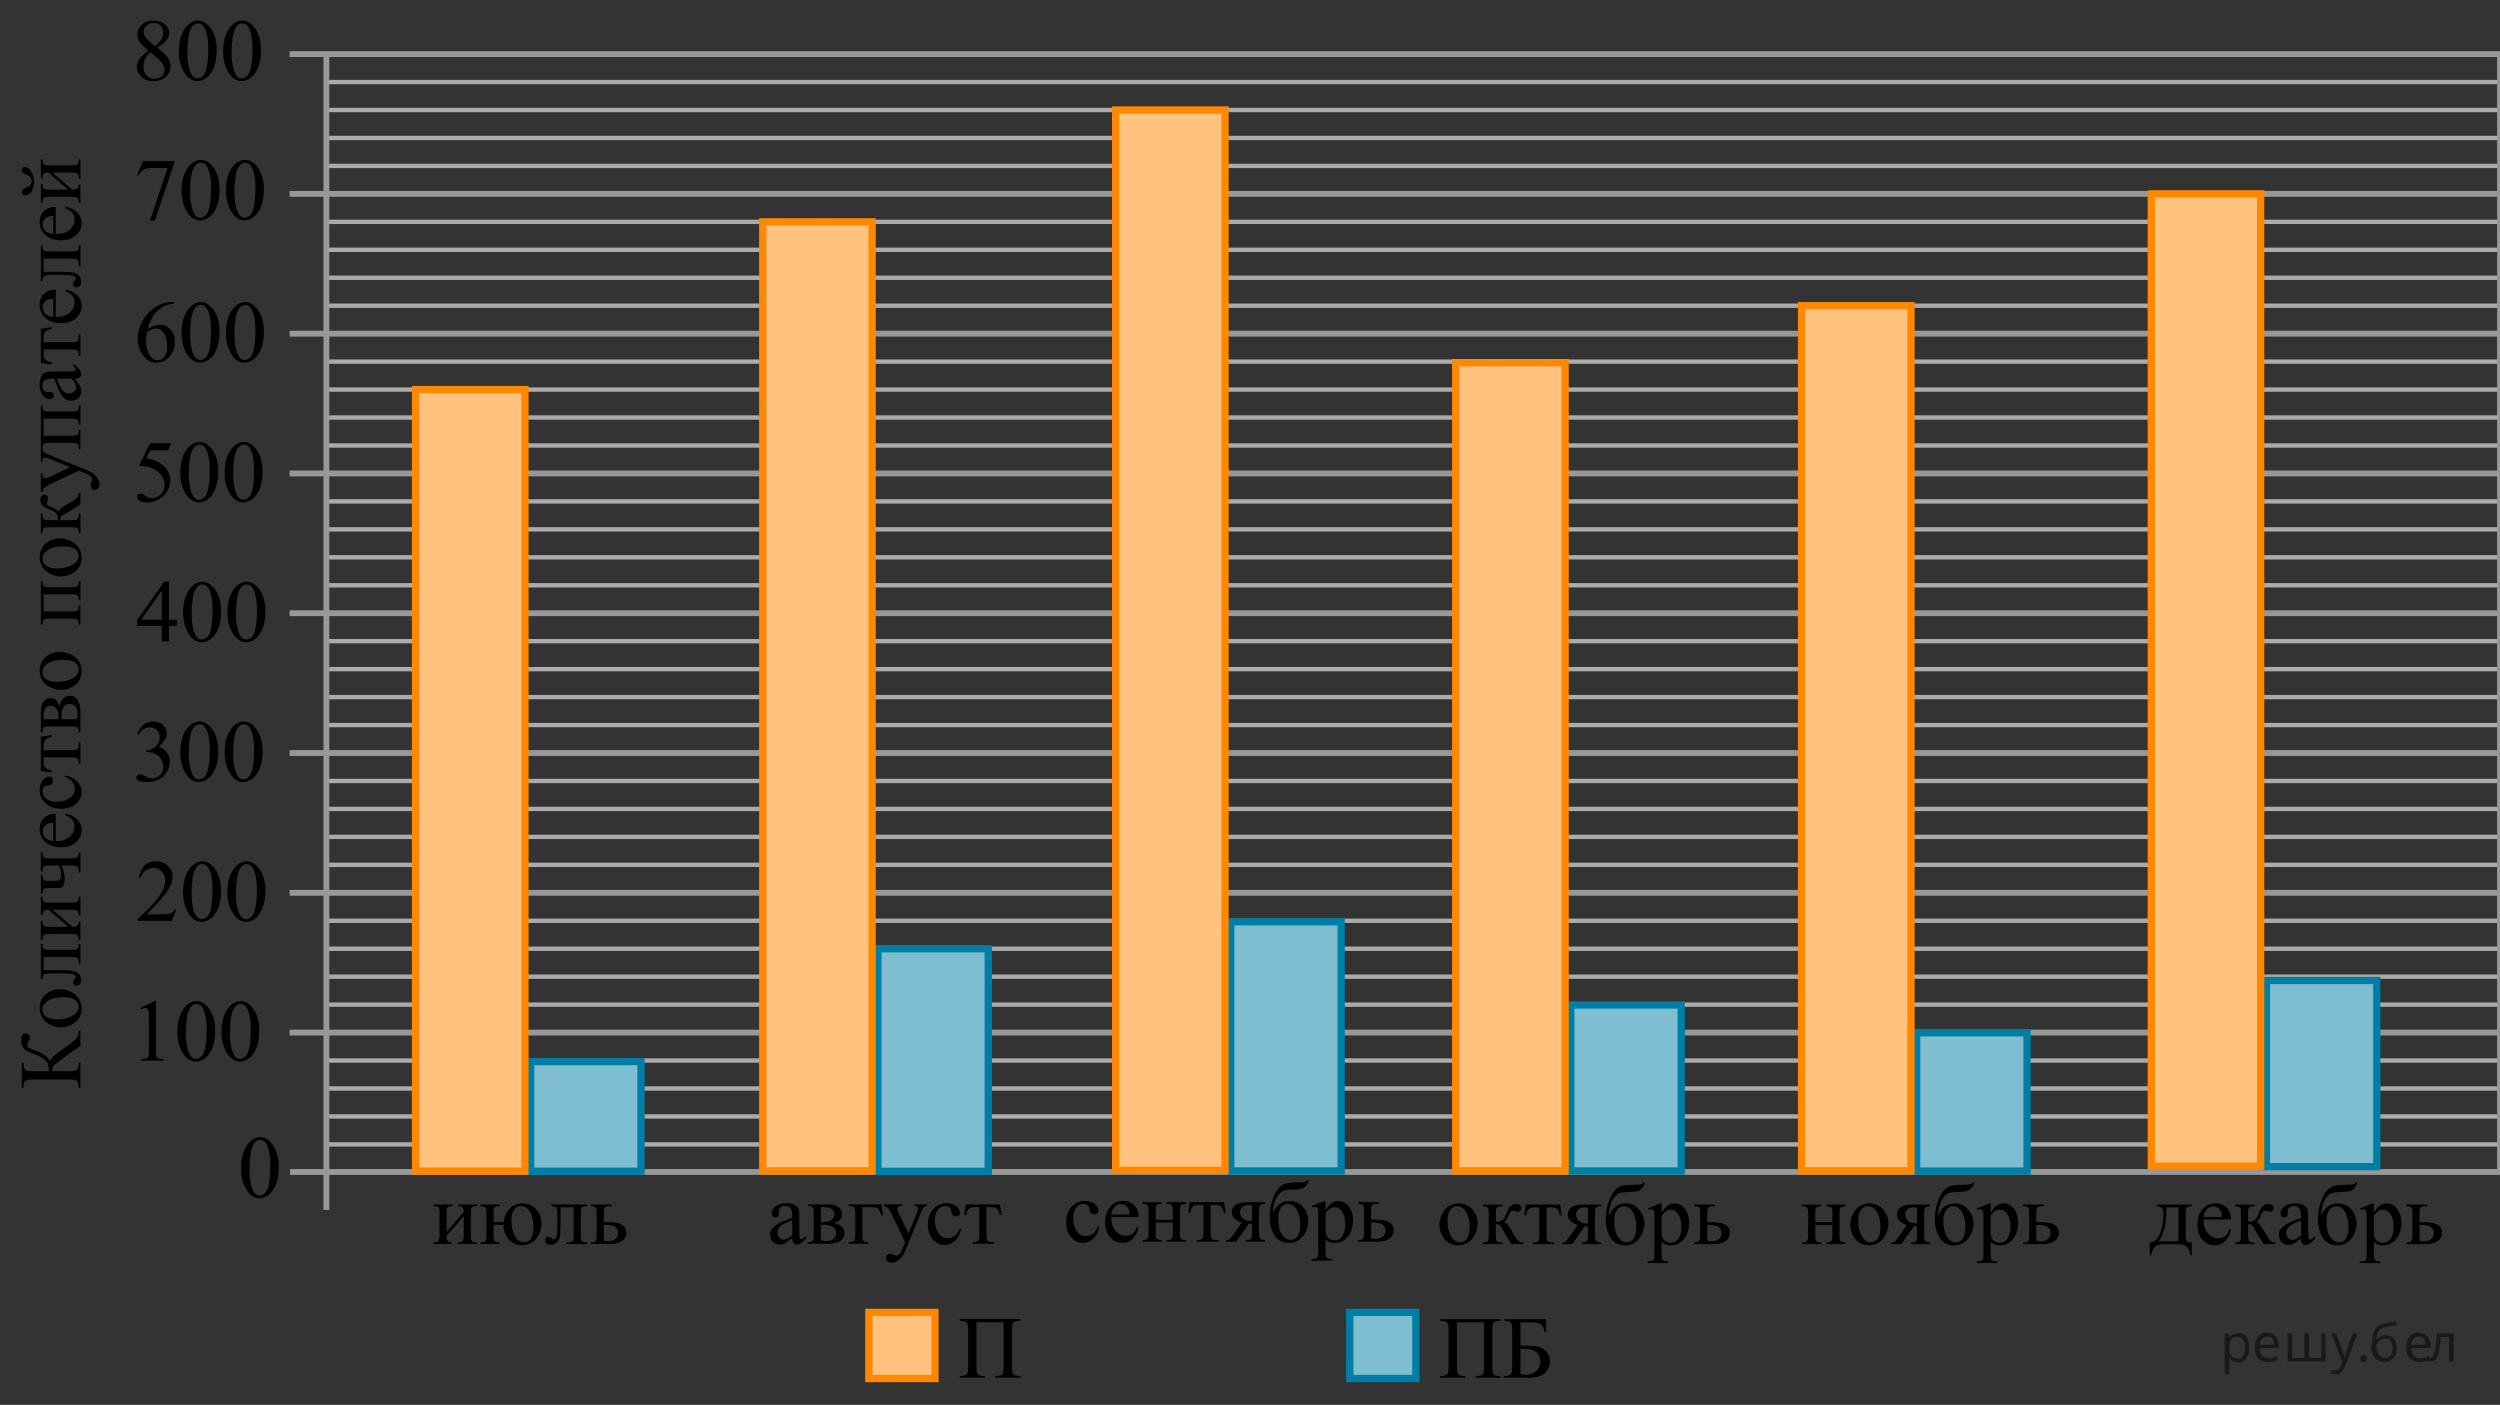 <?xml version="1.0" encoding="utf-8"?>
<!-- Generator: Adobe Illustrator 27.2.0, SVG Export Plug-In . SVG Version: 6.00 Build 0)  -->
<svg version="1.1" id="Слой_1" xmlns="http://www.w3.org/2000/svg" xmlns:xlink="http://www.w3.org/1999/xlink" x="0px" y="0px"
	 width="428.952px" height="241.044px" viewBox="0 0 428.952 241.044" enable-background="new 0 0 428.952 241.044"
	 xml:space="preserve">
<rect x="0" y="0" width="428.952" height="241.044" fill="#333333" stroke="none"/>
<line fill="none" stroke="#999898" stroke-miterlimit="10" x1="665.336" y1="9.281" x2="49.69" y2="9.281"/>
<line fill="none" stroke="#ADAAAA" stroke-width="0.75" stroke-miterlimit="10" x1="56.002" y1="28.469" x2="665.301" y2="28.469"/>
<line fill="none" stroke="#ADAAAA" stroke-width="0.75" stroke-miterlimit="10" x1="56.002" y1="23.672" x2="665.301" y2="23.672"/>
<line fill="none" stroke="#ADAAAA" stroke-width="0.75" stroke-miterlimit="10" x1="56.002" y1="18.875" x2="665.301" y2="18.875"/>
<line fill="none" stroke="#ADAAAA" stroke-width="0.75" stroke-miterlimit="10" x1="56.002" y1="14.078" x2="665.301" y2="14.078"/>
<line fill="none" stroke="#999898" stroke-miterlimit="10" x1="665.414" y1="201.089" x2="49.768" y2="201.089"/>
<line fill="none" stroke="#999898" stroke-miterlimit="10" x1="665.336" y1="177.172" x2="49.69" y2="177.172"/>
<line fill="none" stroke="#999898" stroke-miterlimit="10" x1="665.336" y1="153.187" x2="49.69" y2="153.187"/>
<line fill="none" stroke="#999898" stroke-miterlimit="10" x1="665.336" y1="129.203" x2="49.69" y2="129.203"/>
<line fill="none" stroke="#999898" stroke-miterlimit="10" x1="665.336" y1="105.218" x2="49.69" y2="105.218"/>
<line fill="none" stroke="#999898" stroke-miterlimit="10" x1="665.336" y1="81.234" x2="49.69" y2="81.234"/>
<line fill="none" stroke="#999898" stroke-miterlimit="10" x1="665.336" y1="57.25" x2="49.69" y2="57.25"/>
<line fill="none" stroke="#999898" stroke-miterlimit="10" x1="665.336" y1="33.265" x2="49.69" y2="33.265"/>
<line fill="none" stroke="#ADAAAA" stroke-width="0.75" stroke-miterlimit="10" x1="56.002" y1="196.359" x2="665.301" y2="196.359"/>
<line fill="none" stroke="#ADAAAA" stroke-width="0.75" stroke-miterlimit="10" x1="56.002" y1="191.562" x2="665.301" y2="191.562"/>
<line fill="none" stroke="#ADAAAA" stroke-width="0.75" stroke-miterlimit="10" x1="56.002" y1="186.765" x2="665.301" y2="186.765"/>
<line fill="none" stroke="#ADAAAA" stroke-width="0.75" stroke-miterlimit="10" x1="56.002" y1="181.968" x2="665.301" y2="181.968"/>
<line fill="none" stroke="#ADAAAA" stroke-width="0.75" stroke-miterlimit="10" x1="56.002" y1="172.375" x2="665.301" y2="172.375"/>
<line fill="none" stroke="#ADAAAA" stroke-width="0.75" stroke-miterlimit="10" x1="56.002" y1="167.579" x2="665.301" y2="167.579"/>
<line fill="none" stroke="#ADAAAA" stroke-width="0.75" stroke-miterlimit="10" x1="56.002" y1="162.781" x2="665.301" y2="162.781"/>
<line fill="none" stroke="#ADAAAA" stroke-width="0.75" stroke-miterlimit="10" x1="56.002" y1="157.984" x2="665.301" y2="157.984"/>
<line fill="none" stroke="#ADAAAA" stroke-width="0.75" stroke-miterlimit="10" x1="56.002" y1="148.39" x2="665.301" y2="148.39"/>
<line fill="none" stroke="#ADAAAA" stroke-width="0.75" stroke-miterlimit="10" x1="56.002" y1="143.593" x2="665.301" y2="143.593"/>
<line fill="none" stroke="#ADAAAA" stroke-width="0.75" stroke-miterlimit="10" x1="56.002" y1="138.797" x2="665.301" y2="138.797"/>
<line fill="none" stroke="#ADAAAA" stroke-width="0.75" stroke-miterlimit="10" x1="56.002" y1="134" x2="665.301" y2="134"/>
<line fill="none" stroke="#ADAAAA" stroke-width="0.75" stroke-miterlimit="10" x1="56.002" y1="124.406" x2="665.301" y2="124.406"/>
<line fill="none" stroke="#ADAAAA" stroke-width="0.75" stroke-miterlimit="10" x1="56.002" y1="119.609" x2="665.301" y2="119.609"/>
<line fill="none" stroke="#ADAAAA" stroke-width="0.75" stroke-miterlimit="10" x1="56.002" y1="114.813" x2="665.301" y2="114.813"/>
<line fill="none" stroke="#ADAAAA" stroke-width="0.75" stroke-miterlimit="10" x1="56.002" y1="110.015" x2="665.301" y2="110.015"/>
<line fill="none" stroke="#ADAAAA" stroke-width="0.75" stroke-miterlimit="10" x1="56.002" y1="100.421" x2="665.301" y2="100.421"/>
<line fill="none" stroke="#ADAAAA" stroke-width="0.75" stroke-miterlimit="10" x1="56.002" y1="95.625" x2="665.301" y2="95.625"/>
<line fill="none" stroke="#ADAAAA" stroke-width="0.75" stroke-miterlimit="10" x1="56.002" y1="90.828" x2="665.301" y2="90.828"/>
<line fill="none" stroke="#ADAAAA" stroke-width="0.75" stroke-miterlimit="10" x1="56.002" y1="86.031" x2="665.301" y2="86.031"/>
<line fill="none" stroke="#ADAAAA" stroke-width="0.75" stroke-miterlimit="10" x1="56.002" y1="76.438" x2="665.301" y2="76.438"/>
<line fill="none" stroke="#ADAAAA" stroke-width="0.75" stroke-miterlimit="10" x1="56.002" y1="71.64" x2="665.301" y2="71.64"/>
<line fill="none" stroke="#ADAAAA" stroke-width="0.75" stroke-miterlimit="10" x1="56.002" y1="66.843" x2="665.301" y2="66.843"/>
<line fill="none" stroke="#ADAAAA" stroke-width="0.75" stroke-miterlimit="10" x1="56.002" y1="62.047" x2="665.301" y2="62.047"/>
<line fill="none" stroke="#ADAAAA" stroke-width="0.75" stroke-miterlimit="10" x1="56.002" y1="52.453" x2="665.301" y2="52.453"/>
<line fill="none" stroke="#ADAAAA" stroke-width="0.75" stroke-miterlimit="10" x1="56.002" y1="47.656" x2="665.301" y2="47.656"/>
<line fill="none" stroke="#ADAAAA" stroke-width="0.75" stroke-miterlimit="10" x1="56.002" y1="42.859" x2="665.301" y2="42.859"/>
<line fill="none" stroke="#ADAAAA" stroke-width="0.75" stroke-miterlimit="10" x1="56.002" y1="38.063" x2="665.301" y2="38.063"/>
<path fill="none" stroke="#CC761F" stroke-width="1.25" stroke-linecap="round" stroke-linejoin="round" stroke-miterlimit="10" d="
	M669.169,240.557"/>
<line fill="none" stroke="#999898" stroke-miterlimit="10" x1="56.002" y1="9.281" x2="56.002" y2="207.6"/>
<g>
	<g>
		<g>
			<g>
				<g>
					<g>
						<g>
							<g>
								<g>
									<g>
										<g>
											<g>
												<g>
													<g>
														<g>
															<g>
																<g>
																	<g>
																		<defs>
																			<rect id="SVGID_1_" x="38.54" y="191.531" width="12.354" height="18.066"/>
																		</defs>
																		<clipPath id="SVGID_00000015314907798201197160000006595534900347960737_">
																			<use xlink:href="#SVGID_1_"  overflow="visible"/>
																		</clipPath>
																		<g clip-path="url(#SVGID_00000015314907798201197160000006595534900347960737_)">
																			<g enable-background="new    ">
																				<path d="M41.358,200.425c0-1.154,0.172-2.148,0.518-2.982c0.345-0.834,0.802-1.455,1.372-1.863
																					c0.442-0.324,0.899-0.486,1.372-0.486c0.768,0,1.456,0.397,2.066,1.19
																					c0.762,0.979,1.144,2.311,1.144,3.988c0,1.174-0.167,2.174-0.502,2.994s-0.761,1.418-1.279,1.789
																					c-0.519,0.371-1.02,0.557-1.501,0.557c-0.955,0-1.749-0.57-2.383-1.711
																					C41.627,202.937,41.358,201.781,41.358,200.425z M42.805,200.613c0,1.395,0.169,2.531,0.509,3.412
																					c0.281,0.742,0.699,1.113,1.254,1.113c0.267,0,0.541-0.121,0.826-0.361
																					c0.286-0.242,0.502-0.646,0.649-1.215c0.226-0.856,0.339-2.064,0.339-3.623
																					c0-1.154-0.118-2.117-0.354-2.891c-0.177-0.572-0.406-0.979-0.685-1.217
																					c-0.202-0.164-0.445-0.248-0.731-0.248c-0.334,0-0.632,0.152-0.893,0.457
																					c-0.354,0.412-0.595,1.062-0.724,1.949C42.868,198.876,42.805,199.751,42.805,200.613z"/>
																			</g>
																		</g>
																	</g>
																</g>
															</g>
														</g>
													</g>
												</g>
											</g>
										</g>
									</g>
								</g>
							</g>
						</g>
					</g>
				</g>
			</g>
		</g>
	</g>
</g>
<g>
	
		<rect x="91.049" y="182.144" fill="#FFFFFF" stroke="#007EA5" stroke-width="1.25" stroke-miterlimit="10" width="18.938" height="18.82"/>
	<rect x="91.049" y="182.144" opacity="0.5" fill="#007EA5" enable-background="new    " width="18.938" height="18.82"/>
</g>
<line fill="none" x1="302.774" y1="201.156" x2="333.434" y2="201.156"/>
<line fill="none" x1="352.926" y1="201.156" x2="400.588" y2="201.156"/>
<line fill="none" stroke="#999898" stroke-miterlimit="10" x1="428.952" y1="8.935" x2="428.952" y2="201.229"/>
<g>
	<g>
		<g>
			<g>
				<g>
					<g>
						<g>
							<defs>
								<rect id="SVGID_00000119839887142831104180000000262943849592402361_" y="23.893" width="20.699" height="165.601"/>
							</defs>
							<clipPath id="SVGID_00000012464760630988869070000002282667890655871651_">
								<use xlink:href="#SVGID_00000119839887142831104180000000262943849592402361_"  overflow="visible"/>
							</clipPath>
							<g clip-path="url(#SVGID_00000012464760630988869070000002282667890655871651_)">
								<path d="M13.522,176.882h0.274v2.594c-0.45,0.281-1.3,0.875-2.547,1.779
									c-1.248,0.904-1.938,1.455-2.075,1.652s-0.206,0.496-0.211,0.896h3.002c0.661,0,1.082-0.085,1.26-0.256
									s0.276-0.568,0.297-1.197h0.274v4.329h-0.275c-0.021-0.618-0.117-1.015-0.293-1.188
									c-0.175-0.176-0.597-0.265-1.264-0.265H5.575c-0.662,0-1.082,0.087-1.26,0.261
									c-0.178,0.172-0.276,0.569-0.296,1.192H3.745v-4.329h0.274c0.019,0.629,0.118,1.026,0.296,1.197
									s0.598,0.256,1.26,0.256H8.377c-0.005-0.538-0.039-0.912-0.106-1.12c-0.066-0.207-0.218-0.44-0.455-0.698
									c-0.237-0.261-0.493-0.465-0.768-0.615c-0.274-0.151-0.726-0.346-1.353-0.582
									c-0.588-0.223-0.997-0.404-1.227-0.545c-0.231-0.142-0.429-0.367-0.594-0.678
									c-0.166-0.314-0.249-0.684-0.249-1.113c0-0.76,0.269-1.141,0.802-1.141c0.188,0,0.351,0.074,0.488,0.227
									c0.14,0.15,0.207,0.322,0.207,0.515c0,0.138-0.078,0.37-0.235,0.696
									c-0.144,0.287-0.217,0.486-0.217,0.601c0,0.158,0.083,0.294,0.249,0.407c0.165,0.114,0.588,0.295,1.265,0.541
									c1.265,0.475,2.066,1.08,2.409,1.816c0.079-0.449,0.693-1.072,1.845-1.867
									c1.221-0.846,2.036-1.465,2.446-1.861C13.294,177.992,13.508,177.49,13.522,176.882z"/>
								<path d="M6.807,172.99c0-1.028,0.391-1.853,1.172-2.477c0.667-0.529,1.433-0.793,2.298-0.793
									c0.607,0,1.223,0.146,1.845,0.438c0.623,0.293,1.094,0.693,1.409,1.205s0.475,1.082,0.475,1.709
									c0,1.022-0.407,1.834-1.224,2.438c-0.686,0.51-1.458,0.764-2.312,0.764c-0.623,0-1.241-0.154-1.856-0.463
									s-1.07-0.715-1.364-1.219C6.953,174.087,6.807,173.553,6.807,172.99z M7.288,173.219
									c0,0.263,0.077,0.524,0.233,0.79c0.155,0.264,0.429,0.478,0.819,0.641c0.39,0.164,0.892,0.244,1.504,0.244
									c0.987,0,1.841-0.195,2.558-0.589c0.717-0.393,1.074-0.909,1.074-1.553c0-0.479-0.197-0.875-0.593-1.187
									c-0.397-0.31-1.074-0.467-2.038-0.467c-1.206,0-2.154,0.26-2.848,0.778
									C7.526,172.228,7.288,172.675,7.288,173.219z"/>
								<path d="M7.007,168.023v-6.07h0.281c0,0.336,0.033,0.56,0.101,0.671c0.066,0.11,0.148,0.198,0.248,0.263
									s0.421,0.096,0.964,0.096h3.603c0.523,0,0.836-0.026,0.939-0.082c0.102-0.054,0.19-0.14,0.267-0.256
									c0.077-0.115,0.115-0.347,0.115-0.693h0.274v3.514h-0.274c0-0.38-0.021-0.644-0.06-0.789
									c-0.039-0.146-0.136-0.261-0.285-0.345c-0.15-0.084-0.477-0.126-0.976-0.126H7.489v2.261h2.86
									c1.083,0,1.843,0.048,2.278,0.145c0.439,0.096,0.763,0.287,0.973,0.57c0.21,0.284,0.314,0.609,0.314,0.975
									c0,0.633-0.262,0.949-0.784,0.949c-0.18,0-0.324-0.051-0.439-0.151c-0.114-0.102-0.171-0.234-0.171-0.397
									c0-0.173,0.072-0.334,0.215-0.481c0.189-0.193,0.282-0.338,0.282-0.439c0-0.222-0.188-0.384-0.56-0.485
									c-0.373-0.101-1.025-0.151-1.961-0.151H8.999c-0.77,0-1.239,0.056-1.407,0.167s-0.271,0.397-0.305,0.856
									H7.007V168.023z"/>
								<path d="M11.705,159.025l-3.394-2.935c-0.38,0.01-0.645,0.082-0.793,0.215
									c-0.148,0.134-0.226,0.363-0.23,0.689H7.007v-3.157h0.281c0,0.331,0.033,0.554,0.101,0.667
									c0.066,0.113,0.148,0.203,0.248,0.268c0.1,0.064,0.421,0.096,0.964,0.096h3.603
									c0.523,0,0.836-0.027,0.939-0.082c0.102-0.055,0.19-0.141,0.267-0.256
									c0.077-0.116,0.115-0.348,0.115-0.693h0.274v3.283h-0.274c0-0.409-0.075-0.685-0.227-0.822
									c-0.15-0.139-0.516-0.208-1.094-0.208H9.01l3.4,2.935c0.421-0.01,0.71-0.068,0.867-0.178
									c0.158-0.109,0.24-0.344,0.245-0.704h0.274v3.136h-0.275c0-0.44-0.08-0.723-0.241-0.846
									c-0.16-0.124-0.519-0.185-1.078-0.185H8.601c-0.528,0-0.841,0.026-0.939,0.082
									c-0.097,0.054-0.183,0.138-0.26,0.252c-0.076,0.114-0.114,0.346-0.114,0.696H7.007v-3.283h0.281
									c0,0.33,0.033,0.553,0.101,0.666c0.066,0.115,0.148,0.203,0.248,0.268s0.421,0.096,0.964,0.096h3.104
									C11.705,159.023,11.705,159.025,11.705,159.025z"/>
								<path d="M10.054,148.501H8.601c-0.469,0-0.771,0.023-0.908,0.07c-0.136,0.047-0.236,0.143-0.304,0.289
									c-0.066,0.145-0.101,0.367-0.101,0.662H7.007v-3.283h0.281c0,0.336,0.033,0.56,0.101,0.67
									c0.066,0.111,0.148,0.199,0.248,0.264s0.421,0.098,0.964,0.098h3.603c0.471,0,0.772-0.023,0.908-0.07
									c0.136-0.047,0.238-0.144,0.308-0.291c0.069-0.145,0.104-0.368,0.104-0.67h0.274v3.447h-0.274
									c-0.015-0.396-0.041-0.654-0.078-0.774c-0.037-0.121-0.132-0.22-0.285-0.296
									c-0.152-0.076-0.472-0.115-0.956-0.115h-1.66c0.37,0.727,0.557,1.492,0.557,2.297
									c0,0.44-0.057,0.781-0.167,1.023c-0.111,0.242-0.239,0.396-0.385,0.459
									c-0.146,0.064-0.383,0.097-0.708,0.097H8.602c-0.44,0-0.73,0.021-0.867,0.06s-0.247,0.127-0.326,0.267
									c-0.079,0.138-0.118,0.343-0.118,0.614H7.01v-3.193h0.281c0,0.33,0.033,0.553,0.101,0.666
									c0.066,0.113,0.148,0.203,0.248,0.268s0.421,0.096,0.964,0.096h0.838c0.326,0,0.546-0.023,0.659-0.07
									c0.114-0.047,0.209-0.156,0.286-0.326c0.076-0.17,0.113-0.412,0.113-0.723
									C10.497,149.497,10.35,148.986,10.054,148.501z"/>
								<path d="M9.564,144.322c1.008,0.004,1.799-0.24,2.372-0.734s0.858-1.075,0.858-1.742
									c0-0.445-0.121-0.832-0.366-1.16c-0.244-0.328-0.663-0.604-1.256-0.826l0.147-0.23
									c0.677,0.104,1.293,0.405,1.849,0.903c0.558,0.5,0.834,1.125,0.834,1.875c0,0.815-0.316,1.515-0.951,2.095
									c-0.636,0.58-1.488,0.871-2.562,0.871c-1.161,0-2.066-0.298-2.717-0.894
									c-0.649-0.595-0.975-1.343-0.975-2.242c0-0.76,0.251-1.385,0.752-1.875c0.502-0.488,1.173-0.733,2.013-0.733
									v4.692h0.001V144.322z M9.135,144.322v-3.144c-0.436,0.025-0.741,0.077-0.92,0.156
									c-0.276,0.124-0.493,0.308-0.651,0.552s-0.237,0.5-0.237,0.768c0,0.41,0.159,0.776,0.478,1.101
									C8.122,144.078,8.566,144.266,9.135,144.322z"/>
								<path d="M11.217,133.049c0.894,0.183,1.583,0.542,2.063,1.075c0.482,0.533,0.723,1.124,0.723,1.772
									c0,0.77-0.322,1.442-0.971,2.016c-0.647,0.572-1.52,0.859-2.624,0.859c-1.066,0-1.935-0.318-2.602-0.953
									s-1.001-1.397-1.001-2.287c0-0.666,0.177-1.215,0.529-1.645c0.354-0.43,0.722-0.645,1.102-0.645
									c0.188,0,0.34,0.061,0.456,0.183c0.116,0.121,0.174,0.291,0.174,0.508c0,0.292-0.094,0.511-0.281,0.66
									c-0.103,0.084-0.302,0.14-0.593,0.167c-0.292,0.027-0.514,0.127-0.667,0.3
									c-0.148,0.173-0.223,0.413-0.223,0.72c0,0.494,0.183,0.892,0.549,1.192
									c0.483,0.399,1.124,0.601,1.919,0.601c0.81,0,1.526-0.199,2.146-0.598
									c0.62-0.397,0.931-0.935,0.931-1.611c0-0.484-0.165-0.92-0.496-1.306
									c-0.229-0.273-0.642-0.536-1.238-0.793L11.217,133.049z"/>
								<path d="M7.007,132.274v-5.871l1.839-0.296v0.333c-0.371,0.06-0.657,0.158-0.86,0.297
									c-0.202,0.138-0.336,0.296-0.4,0.474c-0.062,0.178-0.096,0.482-0.096,0.912v0.593h4.714
									c0.504,0,0.824-0.031,0.96-0.093c0.137-0.062,0.227-0.162,0.272-0.3c0.044-0.138,0.074-0.455,0.089-0.949
									h0.274v3.691h-0.275c-0.01-0.475-0.087-0.78-0.23-0.916c-0.144-0.136-0.507-0.204-1.09-0.204H7.49
									v0.608c0,0.425,0.025,0.714,0.077,0.867c0.052,0.153,0.176,0.3,0.371,0.441
									c0.195,0.141,0.498,0.26,0.908,0.359v0.333L7.007,132.274z"/>
								<path d="M10.208,121.23c0.258-1.24,0.839-1.86,1.742-1.86c0.617,0,1.079,0.258,1.386,0.774
									c0.308,0.517,0.461,1.237,0.461,2.161v3.35h-0.274c0-0.439-0.083-0.717-0.248-0.833
									c-0.166-0.116-0.522-0.174-1.071-0.174H8.601c-0.533,0-0.849,0.026-0.941,0.078
									c-0.094,0.052-0.179,0.134-0.256,0.245c-0.076,0.111-0.114,0.34-0.114,0.686H7.008v-3.128
									c0-0.603,0.047-1.09,0.142-1.464c0.094-0.373,0.278-0.679,0.556-0.919c0.276-0.24,0.612-0.359,1.009-0.359
									C9.482,119.784,9.982,120.265,10.208,121.23z M10.038,123.416c0.005-0.217,0.007-0.348,0.007-0.393
									c0-0.677-0.13-1.166-0.389-1.467c-0.26-0.301-0.574-0.452-0.945-0.452c-0.43,0-0.74,0.153-0.934,0.459
									c-0.193,0.307-0.289,0.795-0.289,1.468v0.385H10.038z M13.196,123.416c0.079-0.247,0.118-0.541,0.118-0.882
									c0-0.588-0.128-1.025-0.385-1.312s-0.588-0.43-0.993-0.43c-0.455,0-0.804,0.185-1.046,0.556
									c-0.241,0.371-0.362,0.884-0.362,1.542c0,0.163,0.005,0.339,0.015,0.526L13.196,123.416L13.196,123.416z"/>
								<path d="M6.807,115.093c0-1.028,0.391-1.853,1.172-2.476c0.667-0.529,1.433-0.793,2.298-0.793
									c0.607,0,1.223,0.146,1.845,0.438c0.623,0.292,1.094,0.693,1.409,1.205c0.315,0.511,0.475,1.081,0.475,1.708
									c0,1.023-0.407,1.835-1.224,2.438c-0.686,0.509-1.458,0.764-2.312,0.764c-0.623,0-1.241-0.155-1.856-0.463
									c-0.615-0.309-1.07-0.715-1.364-1.219C6.953,116.189,6.807,115.656,6.807,115.093z M7.288,115.322
									c0,0.262,0.077,0.525,0.233,0.79c0.155,0.265,0.429,0.478,0.819,0.641c0.39,0.163,0.892,0.245,1.504,0.245
									c0.987,0,1.841-0.196,2.558-0.589s1.074-0.91,1.074-1.553c0-0.479-0.197-0.875-0.593-1.186
									c-0.397-0.311-1.074-0.467-2.038-0.467c-1.206,0-2.154,0.259-2.848,0.778
									C7.526,114.333,7.288,114.779,7.288,115.322z"/>
								<path d="M7.489,101.973v2.935h4.714c0.523,0,0.836-0.027,0.939-0.082c0.102-0.055,0.19-0.14,0.267-0.256
									c0.077-0.116,0.115-0.347,0.115-0.693h0.274v3.284h-0.274c0-0.44-0.08-0.722-0.241-0.845
									c-0.16-0.124-0.519-0.185-1.078-0.185H8.602c-0.528,0-0.841,0.027-0.939,0.082
									c-0.097,0.054-0.183,0.138-0.26,0.252c-0.076,0.114-0.114,0.346-0.114,0.697H7.008v-7.442h0.281
									c0,0.331,0.033,0.554,0.101,0.667c0.066,0.114,0.148,0.203,0.248,0.267s0.421,0.096,0.964,0.096h3.603
									c0.523,0,0.836-0.027,0.939-0.082c0.102-0.054,0.19-0.14,0.267-0.256
									c0.077-0.116,0.115-0.347,0.115-0.693h0.274v3.284h-0.274c0-0.41-0.075-0.685-0.227-0.823
									c-0.15-0.138-0.516-0.208-1.094-0.208H7.489V101.973z"/>
								<path d="M6.807,95.63c0-1.028,0.391-1.853,1.172-2.476c0.667-0.529,1.433-0.793,2.298-0.793
									c0.607,0,1.223,0.146,1.845,0.438c0.623,0.292,1.094,0.693,1.409,1.205c0.315,0.511,0.475,1.081,0.475,1.708
									c0,1.023-0.407,1.835-1.224,2.438c-0.686,0.509-1.458,0.764-2.312,0.764c-0.623,0-1.241-0.155-1.856-0.463
									c-0.615-0.309-1.07-0.715-1.364-1.219C6.953,96.726,6.807,96.193,6.807,95.63z M7.288,95.859
									c0,0.262,0.077,0.525,0.233,0.79c0.155,0.265,0.429,0.478,0.819,0.641c0.39,0.163,0.892,0.245,1.504,0.245
									c0.987,0,1.841-0.196,2.558-0.589s1.074-0.91,1.074-1.553c0-0.478-0.197-0.875-0.593-1.185
									c-0.397-0.311-1.074-0.467-2.038-0.467c-1.206,0-2.154,0.259-2.848,0.778
									C7.526,94.869,7.288,95.317,7.288,95.859z"/>
								<path d="M13.797,84.549v2.001c-0.904,0.623-1.831,1.186-2.779,1.69c-0.218,0.119-0.38,0.226-0.486,0.322
									c-0.104,0.096-0.159,0.229-0.159,0.396c0,0.06,0.005,0.153,0.016,0.282h1.815
									c0.489,0,0.803-0.028,0.939-0.085s0.232-0.159,0.293-0.308c0.06-0.148,0.089-0.397,0.089-0.749h0.274v3.395
									h-0.275c0-0.44-0.08-0.722-0.241-0.845c-0.16-0.124-0.519-0.185-1.078-0.185H8.602
									c-0.528,0-0.841,0.027-0.939,0.082c-0.097,0.054-0.183,0.138-0.26,0.252
									c-0.076,0.114-0.114,0.346-0.114,0.697H7.008v-3.395h0.281c0,0.41,0.029,0.664,0.089,0.76
									c0.06,0.097,0.133,0.184,0.22,0.263c0.086,0.079,0.421,0.119,1.004,0.119h1.334
									c0.011-0.114,0.016-0.19,0.016-0.23c0-0.301-0.086-0.584-0.256-0.849c-0.171-0.264-0.532-0.5-1.086-0.708
									c-0.524-0.193-0.877-0.352-1.06-0.478c-0.184-0.126-0.332-0.302-0.448-0.526
									c-0.116-0.225-0.174-0.461-0.174-0.708c0-0.267,0.064-0.479,0.191-0.637
									c0.129-0.158,0.297-0.237,0.504-0.237c0.173,0,0.32,0.057,0.441,0.17
									c0.121,0.113,0.182,0.272,0.182,0.474c0,0.109-0.029,0.245-0.089,0.408
									c-0.074,0.208-0.111,0.366-0.111,0.475c0,0.227,0.195,0.415,0.587,0.563c0.448,0.168,0.738,0.292,0.869,0.371
									c0.132,0.079,0.307,0.229,0.522,0.452c0.045-0.153,0.158-0.32,0.342-0.5s0.704-0.515,1.563-1.004
									c0.686-0.39,1.122-0.683,1.305-0.877c0.183-0.195,0.279-0.478,0.289-0.85h0.274L13.797,84.549
									L13.797,84.549z"/>
								<path d="M7.007,84.401v-3.165h0.273v0.156c0,0.222,0.048,0.389,0.145,0.5c0.097,0.111,0.217,0.167,0.358,0.167
									c0.193,0,0.46-0.082,0.801-0.245l3.426-1.653l-3.751-1.52c-0.202-0.084-0.402-0.126-0.602-0.126
									c-0.089,0-0.155,0.017-0.2,0.052c-0.054,0.04-0.098,0.102-0.13,0.186
									c-0.031,0.084-0.048,0.232-0.048,0.444H7.006v-2.208h0.274c0.021,0.183,0.06,0.324,0.119,0.422
									c0.059,0.099,0.17,0.208,0.333,0.326c0.069,0.044,0.26,0.128,0.571,0.252l6.773,2.765
									c0.657,0.267,1.153,0.617,1.489,1.049c0.336,0.433,0.505,0.849,0.505,1.249c0,0.292-0.085,0.531-0.253,0.719
									c-0.168,0.188-0.36,0.281-0.578,0.281c-0.207,0-0.374-0.068-0.5-0.204c-0.126-0.136-0.188-0.322-0.188-0.56
									c0-0.163,0.054-0.386,0.162-0.667c0.073-0.198,0.11-0.321,0.11-0.371c0-0.148-0.076-0.31-0.229-0.486
									c-0.153-0.175-0.449-0.352-0.891-0.53l-1.178-0.482l-5.122,2.439c-0.153,0.074-0.344,0.192-0.571,0.355
									c-0.173,0.124-0.289,0.225-0.348,0.304c-0.079,0.113-0.148,0.296-0.208,0.548H7.007V84.401z"/>
								<path d="M7.489,71.841v2.935h4.714c0.523,0,0.836-0.027,0.939-0.082c0.102-0.055,0.19-0.14,0.267-0.256
									c0.077-0.116,0.115-0.347,0.115-0.693h0.274v3.284h-0.274c0-0.44-0.08-0.722-0.241-0.845
									c-0.16-0.124-0.519-0.185-1.078-0.185H8.602c-0.528,0-0.841,0.027-0.939,0.082
									c-0.097,0.054-0.183,0.138-0.26,0.252c-0.076,0.114-0.114,0.346-0.114,0.697H7.008v-7.442h0.281
									c0,0.331,0.033,0.554,0.101,0.667c0.066,0.114,0.148,0.203,0.248,0.267s0.421,0.096,0.964,0.096h3.603
									c0.523,0,0.836-0.027,0.939-0.082c0.102-0.054,0.19-0.14,0.267-0.256
									c0.077-0.116,0.115-0.347,0.115-0.693h0.274v3.284h-0.274c0-0.41-0.075-0.685-0.227-0.823
									c-0.15-0.138-0.516-0.208-1.094-0.208H7.489V71.841z"/>
								<path d="M12.818,64.971c0.538,0.697,0.85,1.134,0.934,1.312c0.124,0.267,0.186,0.551,0.186,0.853
									c0,0.469-0.16,0.856-0.481,1.16c-0.32,0.304-0.743,0.456-1.268,0.456c-0.331,0-0.618-0.074-0.86-0.223
									c-0.336-0.202-0.651-0.554-0.947-1.056c-0.298-0.501-0.657-1.335-1.082-2.501H9.031
									c-0.677,0-1.141,0.107-1.394,0.322c-0.252,0.215-0.378,0.528-0.378,0.938c0,0.311,0.084,0.558,0.252,0.741
									c0.169,0.188,0.36,0.282,0.578,0.282l0.431-0.015c0.227,0,0.402,0.058,0.526,0.174
									c0.122,0.116,0.185,0.268,0.185,0.456c0,0.183-0.064,0.333-0.192,0.449
									c-0.129,0.116-0.304,0.174-0.525,0.174c-0.425,0-0.815-0.218-1.171-0.652
									c-0.355-0.435-0.534-1.045-0.534-1.831c0-0.603,0.102-1.097,0.305-1.482c0.152-0.292,0.394-0.506,0.719-0.645
									c0.212-0.089,0.647-0.134,1.306-0.134h2.305c0.647,0,1.044-0.012,1.19-0.037
									c0.145-0.024,0.243-0.065,0.293-0.122s0.073-0.122,0.073-0.196c0-0.079-0.018-0.148-0.052-0.208
									c-0.064-0.104-0.245-0.304-0.541-0.601h0.415c0.741,0.554,1.111,1.082,1.111,1.586
									c0,0.242-0.084,0.435-0.252,0.578C13.51,64.892,13.224,64.966,12.818,64.971z M12.336,64.971H9.749
									c0.296,0.746,0.507,1.228,0.631,1.445c0.217,0.391,0.443,0.67,0.682,0.838s0.497,0.252,0.778,0.252
									c0.354,0,0.65-0.106,0.886-0.319c0.234-0.213,0.352-0.457,0.352-0.734
									C13.077,66.078,12.83,65.585,12.336,64.971z"/>
								<path d="M7.007,62.276v-5.871l1.839-0.296v0.333c-0.371,0.06-0.657,0.158-0.86,0.297
									c-0.202,0.138-0.336,0.296-0.4,0.474c-0.062,0.178-0.096,0.482-0.096,0.912v0.593h4.714
									c0.504,0,0.824-0.031,0.96-0.093c0.137-0.062,0.227-0.162,0.272-0.3c0.044-0.138,0.074-0.455,0.089-0.949
									h0.274v3.691h-0.275c-0.01-0.475-0.087-0.78-0.23-0.916c-0.144-0.136-0.507-0.204-1.09-0.204H7.49
									v0.608c0,0.425,0.025,0.714,0.077,0.867c0.052,0.153,0.176,0.3,0.371,0.441
									c0.195,0.141,0.498,0.26,0.908,0.359v0.333L7.007,62.276z"/>
								<path d="M9.564,54.397c1.008,0.005,1.799-0.24,2.372-0.734c0.573-0.494,0.858-1.075,0.858-1.742
									c0-0.445-0.121-0.832-0.366-1.16c-0.244-0.329-0.663-0.604-1.256-0.827l0.147-0.229
									c0.677,0.103,1.293,0.405,1.849,0.904c0.558,0.499,0.834,1.124,0.834,1.875c0,0.815-0.316,1.514-0.951,2.094
									c-0.636,0.58-1.488,0.871-2.562,0.871c-1.161,0-2.066-0.297-2.717-0.893
									c-0.649-0.595-0.975-1.343-0.975-2.242c0-0.761,0.251-1.386,0.752-1.875c0.502-0.489,1.173-0.734,2.013-0.734
									v4.692C9.563,54.397,9.564,54.397,9.564,54.397z M9.135,54.397v-3.143
									c-0.436,0.025-0.741,0.077-0.92,0.156c-0.276,0.124-0.493,0.308-0.651,0.552
									c-0.158,0.244-0.237,0.5-0.237,0.767c0,0.41,0.159,0.777,0.478,1.101
									C8.122,54.153,8.566,54.342,9.135,54.397z"/>
								<path d="M7.007,48.195v-6.071h0.281c0,0.336,0.033,0.56,0.101,0.671c0.066,0.111,0.148,0.199,0.248,0.263
									c0.1,0.065,0.421,0.096,0.964,0.096h3.603c0.523,0,0.836-0.027,0.939-0.082
									c0.102-0.054,0.19-0.14,0.267-0.256c0.077-0.116,0.115-0.347,0.115-0.693h0.274v3.513h-0.274
									c0-0.38-0.021-0.644-0.06-0.789c-0.039-0.146-0.136-0.261-0.285-0.345c-0.15-0.084-0.477-0.126-0.976-0.126
									H7.489v2.261h2.86c1.083,0,1.843,0.048,2.278,0.145c0.439,0.096,0.763,0.287,0.973,0.571
									c0.21,0.284,0.314,0.609,0.314,0.975c0,0.632-0.262,0.949-0.784,0.949c-0.18,0-0.324-0.051-0.439-0.152
									c-0.114-0.102-0.171-0.234-0.171-0.396c0-0.173,0.072-0.334,0.215-0.482
									c0.189-0.193,0.282-0.338,0.282-0.439c0-0.222-0.188-0.384-0.56-0.485
									c-0.373-0.101-1.025-0.152-1.961-0.152H8.999c-0.77,0-1.239,0.056-1.407,0.167
									c-0.168,0.11-0.271,0.396-0.305,0.856H7.007V48.195z"/>
								<path d="M9.564,40.175c1.008,0.005,1.799-0.24,2.372-0.734c0.573-0.494,0.858-1.075,0.858-1.742
									c0-0.445-0.121-0.832-0.366-1.16c-0.244-0.329-0.663-0.605-1.256-0.827l0.147-0.229
									c0.677,0.104,1.293,0.405,1.849,0.904c0.558,0.499,0.834,1.124,0.834,1.875c0,0.815-0.316,1.514-0.951,2.094
									c-0.636,0.58-1.488,0.871-2.562,0.871c-1.161,0-2.066-0.297-2.717-0.893
									c-0.649-0.595-0.975-1.343-0.975-2.242c0-0.761,0.251-1.386,0.752-1.875c0.502-0.489,1.173-0.734,2.013-0.734
									v4.692H9.564z M9.135,40.175v-3.143c-0.436,0.025-0.741,0.077-0.92,0.156
									c-0.276,0.124-0.493,0.308-0.651,0.552c-0.158,0.244-0.237,0.5-0.237,0.767c0,0.41,0.159,0.777,0.478,1.101
									C8.122,39.931,8.566,40.121,9.135,40.175z"/>
								<path d="M4.286,33.513c-0.173,0-0.312-0.048-0.419-0.145c-0.105-0.096-0.159-0.218-0.159-0.367
									c0-0.326,0.308-0.615,0.919-0.867c0.347-0.143,0.564-0.308,0.648-0.493
									c0.087-0.185,0.13-0.367,0.13-0.544c0-0.312-0.065-0.546-0.2-0.704
									c-0.134-0.158-0.373-0.307-0.719-0.445c-0.514-0.208-0.77-0.462-0.77-0.764
									c0-0.148,0.054-0.274,0.159-0.378s0.238-0.156,0.397-0.156c0.38,0,0.733,0.25,1.06,0.749
									c0.326,0.499,0.489,1.06,0.489,1.682c0,0.815-0.147,1.425-0.444,1.827
									C5.079,33.313,4.717,33.513,4.286,33.513z M11.705,32.55l-3.395-2.935c-0.38,0.01-0.645,0.082-0.793,0.215
									c-0.148,0.133-0.226,0.363-0.229,0.689H7.007v-3.158h0.281c0,0.331,0.033,0.554,0.101,0.667
									c0.066,0.114,0.148,0.203,0.248,0.267c0.1,0.064,0.421,0.096,0.964,0.096h3.603
									c0.523,0,0.836-0.027,0.939-0.082c0.102-0.054,0.19-0.14,0.267-0.256
									c0.077-0.116,0.115-0.347,0.115-0.693h0.274v3.284h-0.274c0-0.41-0.075-0.685-0.227-0.823
									c-0.15-0.138-0.516-0.208-1.094-0.208H9.01l3.4,2.935c0.421-0.01,0.71-0.069,0.867-0.178
									c0.158-0.109,0.24-0.344,0.245-0.704h0.274v3.135h-0.275c0-0.44-0.08-0.722-0.241-0.845
									c-0.16-0.124-0.519-0.185-1.078-0.185H8.601c-0.528,0-0.841,0.027-0.939,0.082
									c-0.097,0.054-0.183,0.138-0.26,0.252c-0.076,0.114-0.114,0.346-0.114,0.697H7.007v-3.284h0.281
									c0,0.331,0.033,0.553,0.101,0.667c0.066,0.114,0.148,0.203,0.248,0.267s0.421,0.096,0.964,0.096h3.104
									C11.705,32.548,11.705,32.55,11.705,32.55z"/>
							</g>
						</g>
					</g>
				</g>
			</g>
		</g>
	</g>
</g>
<g>
	
		<rect x="71.299" y="66.843" fill="#FFFFFF" stroke="#FF8800" stroke-width="1.25" stroke-miterlimit="10" width="18.766" height="134.096"/>
	<polygon opacity="0.5" fill="#FF8800" enable-background="new    " points="71.299,201.199 71.877,67.163 90.065,66.843 
		90.065,201.199 88.649,201.199 	"/>
</g>
<g>
	
		<rect x="150.626" y="162.781" fill="#FFFFFF" stroke="#007EA5" stroke-width="1.25" stroke-miterlimit="10" width="18.938" height="38.199"/>
	<rect x="150.626" y="162.781" opacity="0.5" fill="#007EA5" enable-background="new    " width="18.938" height="38.199"/>
</g>
<g>
	
		<rect x="130.876" y="38.063" fill="#FFFFFF" stroke="#FF8800" stroke-width="1.25" stroke-miterlimit="10" width="18.765" height="162.837"/>
	<polygon opacity="0.5" fill="#FF8800" enable-background="new    " points="130.876,201.214 131.453,38.451 149.641,38.063 
		149.641,201.214 148.225,201.214 	"/>
</g>
<g>
	
		<rect x="211.173" y="158.16" fill="#FFFFFF" stroke="#007EA5" stroke-width="1.25" stroke-miterlimit="10" width="18.938" height="42.761"/>
	<rect x="211.173" y="158.16" opacity="0.5" fill="#007EA5" enable-background="new    " width="18.938" height="42.761"/>
</g>
<g>
	
		<rect x="191.423" y="18.875" fill="#FFFFFF" stroke="#FF8800" stroke-width="1.25" stroke-miterlimit="10" width="18.766" height="181.928"/>
	<polygon opacity="0.5" fill="#FF8800" enable-background="new    " points="191.423,201.156 192,19.308 210.188,18.875 
		210.188,201.156 208.772,201.156 	"/>
</g>
<g>
	
		<rect x="269.523" y="172.435" fill="#FFFFFF" stroke="#007EA5" stroke-width="1.25" stroke-miterlimit="10" width="18.938" height="28.486"/>
	<rect x="269.523" y="172.435" opacity="0.5" fill="#007EA5" enable-background="new    " width="18.938" height="28.486"/>
</g>
<g>
	
		<rect x="249.773" y="62.222" fill="#FFFFFF" stroke="#FF8800" stroke-width="1.25" stroke-miterlimit="10" width="18.766" height="138.664"/>
	<polygon opacity="0.5" fill="#FF8800" enable-background="new    " points="249.773,201.156 250.35,62.552 268.539,62.222 
		268.539,201.156 267.123,201.156 	"/>
</g>
<rect x="149.079" y="225.186" fill="#FFFFFF" stroke="#FF8800" stroke-width="1.25" stroke-miterlimit="10" width="11.338" height="11.34"/>
<polygon opacity="0.5" fill="#FF8800" enable-background="new    " points="149.079,236.526 149.429,225.213 160.417,225.186 
	160.417,236.526 "/>
<rect x="231.594" y="225.186" fill="#FFFFFF" stroke="#007EA5" stroke-width="1.25" stroke-miterlimit="10" width="11.339" height="11.339"/>
<rect x="232.048" y="225.186" opacity="0.5" fill="#007EA5" enable-background="new    " width="11.339" height="11.339"/>
<g>
	<defs>
		<polygon id="SVGID_00000117655723009165141600000006870622154501472391_" points="21.458,186.107 47.609,186.107 
			47.609,168.236 21.458,168.236 21.458,186.107 		"/>
	</defs>
	<clipPath id="SVGID_00000093178609969881866250000005930024718940329132_">
		<use xlink:href="#SVGID_00000117655723009165141600000006870622154501472391_"  overflow="visible"/>
	</clipPath>
	<g clip-path="url(#SVGID_00000093178609969881866250000005930024718940329132_)">
		<path d="M24.085,172.948l2.439-1.188h0.244v8.454c0,0.561,0.023,0.911,0.07,1.049s0.144,0.243,0.292,0.317
			c0.148,0.073,0.449,0.115,0.902,0.125v0.273h-3.77v-0.273c0.473-0.01,0.779-0.05,0.916-0.122
			c0.138-0.071,0.234-0.167,0.289-0.287c0.054-0.121,0.081-0.481,0.081-1.082v-5.405
			c0-0.728-0.024-1.195-0.074-1.402c-0.035-0.157-0.097-0.273-0.189-0.347c-0.091-0.074-0.201-0.111-0.329-0.111
			c-0.182,0-0.436,0.076-0.761,0.23L24.085,172.948z"/>
		<path d="M30.428,177.031c0-1.142,0.173-2.125,0.518-2.949c0.345-0.824,0.803-1.438,1.375-1.843
			c0.444-0.319,0.902-0.479,1.375-0.479c0.769,0,1.459,0.392,2.07,1.174c0.764,0.97,1.146,2.284,1.146,3.942
			c0,1.162-0.168,2.149-0.502,2.961c-0.335,0.812-0.763,1.402-1.283,1.769c-0.52,0.367-1.022,0.55-1.504,0.55
			c-0.956,0-1.752-0.564-2.388-1.69C30.696,179.515,30.428,178.37,30.428,177.031z M31.877,177.216
			c0,1.379,0.17,2.503,0.51,3.375c0.281,0.733,0.7,1.1,1.257,1.1c0.266,0,0.542-0.119,0.828-0.358
			c0.286-0.238,0.502-0.639,0.65-1.199c0.227-0.847,0.34-2.04,0.34-3.581c0-1.143-0.119-2.095-0.355-2.857
			c-0.177-0.566-0.407-0.968-0.688-1.204c-0.202-0.162-0.446-0.243-0.732-0.243c-0.335,0-0.633,0.15-0.894,0.45
			c-0.355,0.409-0.596,1.051-0.725,1.927C31.941,175.501,31.877,176.364,31.877,177.216z"/>
		<path d="M37.998,177.031c0-1.142,0.173-2.125,0.518-2.949c0.345-0.824,0.803-1.438,1.375-1.843
			c0.444-0.319,0.902-0.479,1.375-0.479c0.769,0,1.459,0.392,2.07,1.174c0.764,0.97,1.146,2.284,1.146,3.942
			c0,1.162-0.168,2.149-0.502,2.961c-0.335,0.812-0.763,1.402-1.283,1.769c-0.52,0.367-1.022,0.55-1.504,0.55
			c-0.956,0-1.752-0.564-2.388-1.69C38.267,179.515,37.998,178.37,37.998,177.031z M39.447,177.216
			c0,1.379,0.17,2.503,0.51,3.375c0.281,0.733,0.7,1.1,1.257,1.1c0.266,0,0.542-0.119,0.828-0.358
			c0.286-0.238,0.502-0.639,0.65-1.199c0.227-0.847,0.34-2.04,0.34-3.581c0-1.143-0.119-2.095-0.355-2.857
			c-0.177-0.566-0.407-0.968-0.688-1.204c-0.202-0.162-0.446-0.243-0.732-0.243c-0.335,0-0.633,0.15-0.894,0.45
			c-0.355,0.409-0.596,1.051-0.725,1.927C39.511,175.501,39.447,176.364,39.447,177.216z"/>
	</g>
</g>
<g>
	<defs>
		<polygon id="SVGID_00000065792508299821180460000007285163213154441894_" points="20.699,162.123 48.368,162.123 
			48.368,144.252 20.699,144.252 20.699,162.123 		"/>
	</defs>
	<clipPath id="SVGID_00000065794282459442651040000012576306119093742518_">
		<use xlink:href="#SVGID_00000065792508299821180460000007285163213154441894_"  overflow="visible"/>
	</clipPath>
	<g clip-path="url(#SVGID_00000065794282459442651040000012576306119093742518_)">
		<path d="M30.227,156.067l-0.706,1.927h-5.944v-0.273c1.748-1.585,2.979-2.879,3.693-3.884
			c0.713-1.004,1.07-1.922,1.07-2.754c0-0.635-0.196-1.156-0.587-1.565c-0.391-0.408-0.859-0.612-1.404-0.612
			c-0.496,0-0.94,0.144-1.334,0.432c-0.394,0.288-0.685,0.71-0.873,1.267h-0.275
			c0.124-0.911,0.442-1.61,0.955-2.098s1.153-0.731,1.92-0.731c0.817,0,1.5,0.261,2.047,0.782
			c0.547,0.522,0.821,1.138,0.821,1.846c0,0.508-0.119,1.015-0.357,1.522c-0.367,0.798-0.961,1.642-1.783,2.532
			c-1.233,1.339-2.004,2.147-2.311,2.422H27.79c0.535,0,0.91-0.019,1.126-0.059c0.215-0.039,0.41-0.119,0.583-0.24
			c0.173-0.12,0.325-0.292,0.454-0.513H30.227z"/>
		<path d="M31.409,153.047c0-1.142,0.173-2.125,0.52-2.949s0.808-1.438,1.382-1.843
			c0.446-0.319,0.907-0.479,1.382-0.479c0.773,0,1.466,0.392,2.081,1.174c0.768,0.97,1.152,2.284,1.152,3.942
			c0,1.162-0.169,2.149-0.505,2.961c-0.337,0.812-0.767,1.402-1.289,1.769c-0.522,0.367-1.027,0.55-1.512,0.55
			c-0.961,0-1.761-0.564-2.4-1.69C31.679,155.53,31.409,154.386,31.409,153.047z M32.865,153.231
			c0,1.379,0.171,2.503,0.513,3.375c0.282,0.733,0.703,1.1,1.263,1.1c0.268,0,0.545-0.119,0.832-0.358
			c0.288-0.238,0.505-0.639,0.654-1.199c0.228-0.847,0.342-2.04,0.342-3.581c0-1.143-0.119-2.095-0.357-2.857
			c-0.178-0.566-0.409-0.968-0.691-1.204c-0.203-0.162-0.448-0.243-0.736-0.243c-0.337,0-0.637,0.15-0.899,0.45
			c-0.357,0.409-0.6,1.051-0.728,1.927C32.93,151.517,32.865,152.38,32.865,153.231z"/>
		<path d="M39.018,153.047c0-1.142,0.173-2.125,0.52-2.949s0.808-1.438,1.382-1.843
			c0.446-0.319,0.907-0.479,1.382-0.479c0.773,0,1.466,0.392,2.081,1.174c0.768,0.97,1.152,2.284,1.152,3.942
			c0,1.162-0.169,2.149-0.505,2.961c-0.337,0.812-0.767,1.402-1.289,1.769c-0.522,0.367-1.027,0.55-1.512,0.55
			c-0.961,0-1.761-0.564-2.4-1.69C39.288,155.53,39.018,154.386,39.018,153.047z M40.474,153.231
			c0,1.379,0.171,2.503,0.513,3.375c0.282,0.733,0.703,1.1,1.263,1.1c0.268,0,0.545-0.119,0.832-0.358
			c0.288-0.238,0.505-0.639,0.654-1.199c0.228-0.847,0.342-2.04,0.342-3.581c0-1.143-0.119-2.095-0.357-2.857
			c-0.178-0.566-0.409-0.968-0.691-1.204c-0.203-0.162-0.448-0.243-0.736-0.243c-0.337,0-0.637,0.15-0.899,0.45
			c-0.357,0.409-0.6,1.051-0.728,1.927C40.539,151.517,40.474,152.38,40.474,153.231z"/>
	</g>
</g>
<g>
	<defs>
		<polygon id="SVGID_00000108266966846796466270000006166234311844189627_" points="20.699,138.139 48.368,138.139 
			48.368,120.268 20.699,120.268 20.699,138.139 		"/>
	</defs>
	<clipPath id="SVGID_00000130615608117979918570000016013436470411987354_">
		<use xlink:href="#SVGID_00000108266966846796466270000006166234311844189627_"  overflow="visible"/>
	</clipPath>
	<g clip-path="url(#SVGID_00000130615608117979918570000016013436470411987354_)">
		<path d="M23.548,125.903c0.287-0.674,0.65-1.194,1.088-1.562c0.439-0.366,0.984-0.55,1.639-0.55
			c0.807,0,1.426,0.261,1.857,0.782c0.327,0.39,0.491,0.805,0.491,1.248c0,0.729-0.461,1.481-1.382,2.26
			c0.619,0.241,1.087,0.586,1.404,1.033c0.317,0.448,0.476,0.975,0.476,1.58c0,0.866-0.277,1.617-0.832,2.252
			c-0.724,0.827-1.771,1.24-3.143,1.24c-0.679,0-1.141-0.083-1.386-0.251c-0.245-0.167-0.368-0.347-0.368-0.539
			c0-0.143,0.058-0.268,0.175-0.376c0.116-0.108,0.256-0.162,0.42-0.162c0.123,0,0.25,0.019,0.379,0.059
			c0.084,0.024,0.275,0.114,0.572,0.27c0.297,0.155,0.503,0.247,0.617,0.277c0.183,0.054,0.379,0.081,0.587,0.081
			c0.505,0,0.945-0.194,1.319-0.584c0.374-0.388,0.561-0.848,0.561-1.38c0-0.389-0.087-0.768-0.26-1.137
			c-0.129-0.275-0.27-0.484-0.423-0.628c-0.213-0.196-0.505-0.375-0.877-0.535c-0.372-0.159-0.75-0.239-1.137-0.239
			h-0.238v-0.222c0.391-0.05,0.784-0.19,1.178-0.421c0.394-0.231,0.68-0.51,0.858-0.835
			c0.179-0.324,0.268-0.682,0.268-1.07c0-0.507-0.16-0.917-0.479-1.23c-0.32-0.312-0.717-0.469-1.193-0.469
			c-0.768,0-1.409,0.409-1.924,1.226L23.548,125.903z"/>
		<path d="M30.934,129.063c0-1.142,0.173-2.125,0.52-2.949s0.808-1.438,1.382-1.843
			c0.446-0.319,0.907-0.479,1.382-0.479c0.773,0,1.466,0.392,2.081,1.174c0.768,0.97,1.152,2.284,1.152,3.942
			c0,1.162-0.169,2.149-0.505,2.961c-0.337,0.812-0.767,1.402-1.289,1.768c-0.522,0.367-1.027,0.55-1.512,0.55
			c-0.961,0-1.761-0.564-2.4-1.69C31.204,131.546,30.934,130.402,30.934,129.063z M32.39,129.248
			c0,1.379,0.171,2.503,0.513,3.374c0.282,0.733,0.703,1.1,1.263,1.1c0.268,0,0.545-0.119,0.832-0.358
			c0.288-0.238,0.505-0.639,0.654-1.199c0.228-0.847,0.342-2.04,0.342-3.581c0-1.143-0.119-2.095-0.357-2.857
			c-0.178-0.566-0.409-0.968-0.691-1.204c-0.203-0.162-0.448-0.243-0.736-0.243c-0.337,0-0.637,0.15-0.899,0.45
			c-0.357,0.409-0.6,1.051-0.728,1.927C32.455,127.533,32.39,128.396,32.39,129.248z"/>
		<path d="M38.542,129.063c0-1.142,0.173-2.125,0.52-2.949s0.808-1.438,1.382-1.843
			c0.446-0.319,0.907-0.479,1.382-0.479c0.773,0,1.466,0.392,2.081,1.174c0.768,0.97,1.152,2.284,1.152,3.942
			c0,1.162-0.169,2.149-0.505,2.961c-0.337,0.812-0.767,1.402-1.289,1.768c-0.522,0.367-1.027,0.55-1.512,0.55
			c-0.961,0-1.761-0.564-2.4-1.69C38.812,131.546,38.542,130.402,38.542,129.063z M39.999,129.248
			c0,1.379,0.171,2.503,0.513,3.374c0.282,0.733,0.703,1.1,1.263,1.1c0.268,0,0.545-0.119,0.832-0.358
			c0.288-0.238,0.505-0.639,0.654-1.199c0.228-0.847,0.342-2.04,0.342-3.581c0-1.143-0.119-2.095-0.357-2.857
			c-0.178-0.566-0.409-0.968-0.691-1.204c-0.203-0.162-0.448-0.243-0.736-0.243c-0.337,0-0.637,0.15-0.899,0.45
			c-0.357,0.409-0.6,1.051-0.728,1.927C40.063,127.533,39.999,128.396,39.999,129.248z"/>
	</g>
</g>
<g>
	<defs>
		<polygon id="SVGID_00000163784467245934261170000001574393140214073001_" points="20.699,114.154 48.368,114.154 
			48.368,96.283 20.699,96.283 20.699,114.154 		"/>
	</defs>
	<clipPath id="SVGID_00000031169158115432618060000007182427883203507074_">
		<use xlink:href="#SVGID_00000163784467245934261170000001574393140214073001_"  overflow="visible"/>
	</clipPath>
	<g clip-path="url(#SVGID_00000031169158115432618060000007182427883203507074_)">
		<path d="M30.34,106.334v1.048h-1.353v2.644h-1.226v-2.644h-4.265v-0.945l4.674-6.63h0.817v6.527H30.34z
			 M27.761,106.334v-4.97l-3.537,4.97H27.761z"/>
		<path d="M31.417,105.078c0-1.142,0.173-2.125,0.52-2.949s0.808-1.438,1.382-1.843
			c0.446-0.319,0.907-0.479,1.382-0.479c0.773,0,1.466,0.392,2.081,1.174c0.768,0.97,1.152,2.284,1.152,3.942
			c0,1.162-0.169,2.149-0.505,2.961c-0.337,0.812-0.767,1.402-1.289,1.769c-0.522,0.367-1.027,0.55-1.512,0.55
			c-0.961,0-1.761-0.564-2.4-1.69C31.687,107.561,31.417,106.417,31.417,105.078z M32.873,105.263
			c0,1.379,0.171,2.503,0.513,3.375c0.282,0.733,0.703,1.1,1.263,1.1c0.268,0,0.545-0.119,0.832-0.358
			c0.288-0.238,0.505-0.639,0.654-1.199c0.228-0.847,0.342-2.04,0.342-3.581c0-1.143-0.119-2.095-0.357-2.857
			c-0.178-0.566-0.409-0.968-0.691-1.204c-0.203-0.162-0.448-0.243-0.736-0.243c-0.337,0-0.637,0.15-0.899,0.45
			c-0.357,0.409-0.6,1.051-0.728,1.927C32.938,103.548,32.873,104.411,32.873,105.263z"/>
		<path d="M39.026,105.078c0-1.142,0.173-2.125,0.52-2.949s0.808-1.438,1.382-1.843
			c0.446-0.319,0.907-0.479,1.382-0.479c0.773,0,1.466,0.392,2.081,1.174c0.768,0.97,1.152,2.284,1.152,3.942
			c0,1.162-0.169,2.149-0.505,2.961c-0.337,0.812-0.767,1.402-1.289,1.769c-0.522,0.367-1.027,0.55-1.512,0.55
			c-0.961,0-1.761-0.564-2.4-1.69C39.296,107.561,39.026,106.417,39.026,105.078z M40.482,105.263
			c0,1.379,0.171,2.503,0.513,3.375c0.282,0.733,0.703,1.1,1.263,1.1c0.268,0,0.545-0.119,0.832-0.358
			c0.288-0.238,0.505-0.639,0.654-1.199c0.228-0.847,0.342-2.04,0.342-3.581c0-1.143-0.119-2.095-0.357-2.857
			c-0.178-0.566-0.409-0.968-0.691-1.204c-0.203-0.162-0.448-0.243-0.736-0.243c-0.337,0-0.637,0.15-0.899,0.45
			c-0.357,0.409-0.6,1.051-0.728,1.927C40.547,103.548,40.482,104.411,40.482,105.263z"/>
	</g>
</g>
<g>
	<defs>
		<polygon id="SVGID_00000022555894959503035730000014795824789522992811_" points="20.699,90.17 48.368,90.17 
			48.368,72.299 20.699,72.299 20.699,90.17 		"/>
	</defs>
	<clipPath id="SVGID_00000065768910377612824340000000007422083483497663_">
		<use xlink:href="#SVGID_00000022555894959503035730000014795824789522992811_"  overflow="visible"/>
	</clipPath>
	<g clip-path="url(#SVGID_00000065768910377612824340000000007422083483497663_)">
		<path d="M29.379,76.03l-0.58,1.255H25.768l-0.662,1.344c1.313,0.192,2.353,0.677,3.121,1.454
			c0.659,0.67,0.988,1.458,0.988,2.363c0,0.526-0.108,1.014-0.323,1.462s-0.487,0.829-0.814,1.145
			c-0.327,0.315-0.691,0.568-1.092,0.761c-0.57,0.271-1.154,0.405-1.754,0.405c-0.605,0-1.044-0.102-1.319-0.306
			s-0.413-0.43-0.413-0.676c0-0.138,0.057-0.26,0.171-0.365c0.114-0.106,0.258-0.159,0.431-0.159
			c0.129,0,0.242,0.019,0.338,0.06c0.097,0.039,0.261,0.14,0.494,0.303c0.372,0.256,0.748,0.384,1.13,0.384
			c0.58,0,1.088-0.218,1.527-0.653c0.439-0.436,0.658-0.967,0.658-1.592c0-0.606-0.196-1.17-0.587-1.694
			c-0.391-0.524-0.931-0.929-1.62-1.215c-0.54-0.222-1.276-0.35-2.207-0.384l1.932-3.891H29.379z"/>
		<path d="M30.932,81.094c0-1.142,0.173-2.125,0.52-2.949s0.808-1.438,1.382-1.843
			c0.446-0.319,0.907-0.479,1.382-0.479c0.773,0,1.466,0.392,2.081,1.174c0.768,0.97,1.152,2.284,1.152,3.942
			c0,1.162-0.169,2.149-0.505,2.961c-0.337,0.812-0.767,1.402-1.289,1.769c-0.522,0.367-1.027,0.55-1.512,0.55
			c-0.961,0-1.761-0.564-2.4-1.69C31.202,83.578,30.932,82.433,30.932,81.094z M32.389,81.279
			c0,1.379,0.171,2.503,0.513,3.375c0.282,0.733,0.703,1.1,1.263,1.1c0.268,0,0.545-0.119,0.832-0.358
			c0.288-0.238,0.505-0.639,0.654-1.199c0.228-0.847,0.342-2.04,0.342-3.581c0-1.143-0.119-2.095-0.357-2.857
			c-0.178-0.566-0.409-0.968-0.691-1.204c-0.203-0.162-0.448-0.243-0.736-0.243c-0.337,0-0.637,0.15-0.899,0.45
			c-0.357,0.409-0.6,1.051-0.728,1.927C32.453,79.564,32.389,80.427,32.389,81.279z"/>
		<path d="M38.541,81.094c0-1.142,0.173-2.125,0.52-2.949s0.808-1.438,1.382-1.843
			c0.446-0.319,0.907-0.479,1.382-0.479c0.773,0,1.466,0.392,2.081,1.174c0.768,0.97,1.152,2.284,1.152,3.942
			c0,1.162-0.169,2.149-0.505,2.961c-0.337,0.812-0.767,1.402-1.289,1.769c-0.522,0.367-1.027,0.55-1.512,0.55
			c-0.961,0-1.761-0.564-2.4-1.69C38.811,83.578,38.541,82.433,38.541,81.094z M39.998,81.279
			c0,1.379,0.171,2.503,0.513,3.375c0.282,0.733,0.703,1.1,1.263,1.1c0.268,0,0.545-0.119,0.832-0.358
			c0.288-0.238,0.505-0.639,0.654-1.199c0.228-0.847,0.342-2.04,0.342-3.581c0-1.143-0.119-2.095-0.357-2.857
			c-0.178-0.566-0.409-0.968-0.691-1.204c-0.203-0.162-0.448-0.243-0.736-0.243c-0.337,0-0.637,0.15-0.899,0.45
			c-0.357,0.409-0.6,1.051-0.728,1.927C40.062,79.564,39.998,80.427,39.998,81.279z"/>
	</g>
</g>
<g>
	<defs>
		<polygon id="SVGID_00000117649633219916119860000014056436267286024866_" points="20.699,66.185 48.368,66.185 
			48.368,48.314 20.699,48.314 20.699,66.185 		"/>
	</defs>
	<clipPath id="SVGID_00000012438050515245898360000016308688917703421604_">
		<use xlink:href="#SVGID_00000117649633219916119860000014056436267286024866_"  overflow="visible"/>
	</clipPath>
	<g clip-path="url(#SVGID_00000012438050515245898360000016308688917703421604_)">
		<path d="M29.816,51.838v0.273c-0.654,0.064-1.188,0.192-1.601,0.388c-0.414,0.194-0.823,0.49-1.226,0.89
			c-0.404,0.398-0.738,0.843-1.003,1.332c-0.265,0.49-0.487,1.072-0.665,1.746
			c0.713-0.487,1.429-0.731,2.147-0.731c0.689,0,1.286,0.275,1.791,0.827c0.505,0.551,0.758,1.26,0.758,2.126
			c0,0.837-0.255,1.6-0.765,2.289c-0.615,0.837-1.427,1.255-2.438,1.255c-0.689,0-1.273-0.226-1.753-0.679
			c-0.941-0.881-1.412-2.023-1.412-3.426c0-0.896,0.181-1.748,0.542-2.555c0.362-0.808,0.878-1.523,1.549-2.149
			c0.671-0.625,1.314-1.046,1.928-1.262c0.614-0.217,1.187-0.325,1.716-0.325H29.816z M25.195,57.006
			c-0.089,0.665-0.134,1.201-0.134,1.61c0,0.473,0.088,0.985,0.264,1.539s0.437,0.993,0.784,1.318
			c0.253,0.231,0.56,0.347,0.921,0.347c0.431,0,0.816-0.202,1.156-0.606s0.509-0.98,0.509-1.728
			c0-0.842-0.169-1.57-0.505-2.186s-0.815-0.923-1.434-0.923c-0.188,0-0.39,0.039-0.606,0.118
			C25.934,56.575,25.616,56.745,25.195,57.006z"/>
		<path d="M31.154,57.109c0-1.142,0.173-2.125,0.52-2.949s0.808-1.438,1.382-1.843
			c0.446-0.319,0.907-0.479,1.382-0.479c0.773,0,1.466,0.392,2.081,1.174c0.768,0.97,1.152,2.284,1.152,3.942
			c0,1.162-0.169,2.149-0.505,2.961c-0.337,0.812-0.767,1.402-1.289,1.769c-0.522,0.367-1.027,0.55-1.512,0.55
			c-0.961,0-1.761-0.564-2.4-1.69C31.424,59.593,31.154,58.448,31.154,57.109z M32.61,57.294
			c0,1.379,0.171,2.503,0.513,3.375c0.282,0.733,0.703,1.1,1.263,1.1c0.268,0,0.545-0.119,0.832-0.358
			c0.288-0.238,0.505-0.639,0.654-1.199c0.228-0.847,0.342-2.04,0.342-3.581c0-1.143-0.119-2.095-0.357-2.857
			c-0.178-0.566-0.409-0.968-0.691-1.204c-0.203-0.162-0.448-0.243-0.736-0.243c-0.337,0-0.637,0.15-0.899,0.45
			c-0.357,0.409-0.6,1.051-0.728,1.927C32.675,55.579,32.61,56.442,32.61,57.294z"/>
		<path d="M38.763,57.109c0-1.142,0.173-2.125,0.52-2.949s0.808-1.438,1.382-1.843
			c0.446-0.319,0.907-0.479,1.382-0.479c0.773,0,1.466,0.392,2.081,1.174c0.768,0.97,1.152,2.284,1.152,3.942
			c0,1.162-0.169,2.149-0.505,2.961c-0.337,0.812-0.767,1.402-1.289,1.769c-0.522,0.367-1.027,0.55-1.512,0.55
			c-0.961,0-1.761-0.564-2.4-1.69C39.033,59.593,38.763,58.448,38.763,57.109z M40.219,57.294
			c0,1.379,0.171,2.503,0.513,3.375c0.282,0.733,0.703,1.1,1.263,1.1c0.268,0,0.545-0.119,0.832-0.358
			c0.288-0.238,0.505-0.639,0.654-1.199c0.228-0.847,0.342-2.04,0.342-3.581c0-1.143-0.119-2.095-0.357-2.857
			c-0.178-0.566-0.409-0.968-0.691-1.204c-0.203-0.162-0.448-0.243-0.736-0.243c-0.337,0-0.637,0.15-0.899,0.45
			c-0.357,0.409-0.6,1.051-0.728,1.927C40.284,55.579,40.219,56.442,40.219,57.294z"/>
	</g>
</g>
<g>
	<defs>
		<polygon id="SVGID_00000049942876684624780720000013977225914279744426_" points="20.699,41.774 48.368,41.774 
			48.368,23.903 20.699,23.903 20.699,41.774 		"/>
	</defs>
	<clipPath id="SVGID_00000019643524994704059570000008596165264589442492_">
		<use xlink:href="#SVGID_00000049942876684624780720000013977225914279744426_"  overflow="visible"/>
	</clipPath>
	<g clip-path="url(#SVGID_00000019643524994704059570000008596165264589442492_)">
		<path d="M24.526,27.634h5.402v0.28l-3.358,9.938h-0.833l3.01-9.016h-2.772c-0.56,0-0.959,0.066-1.196,0.199
			c-0.416,0.227-0.75,0.576-1.003,1.049L23.56,30.004L24.526,27.634z"/>
		<path d="M31.154,32.698c0-1.142,0.173-2.125,0.52-2.949s0.808-1.438,1.382-1.843
			c0.446-0.319,0.907-0.479,1.382-0.479c0.773,0,1.466,0.392,2.081,1.174c0.768,0.97,1.152,2.284,1.152,3.942
			c0,1.162-0.169,2.149-0.505,2.961c-0.337,0.812-0.767,1.402-1.289,1.769c-0.522,0.367-1.027,0.55-1.512,0.55
			c-0.961,0-1.761-0.564-2.4-1.69C31.424,35.182,31.154,34.037,31.154,32.698z M32.61,32.883
			c0,1.379,0.171,2.503,0.513,3.375c0.282,0.733,0.703,1.1,1.263,1.1c0.268,0,0.545-0.119,0.832-0.358
			c0.288-0.238,0.505-0.639,0.654-1.199c0.228-0.847,0.342-2.04,0.342-3.581c0-1.143-0.119-2.095-0.357-2.857
			c-0.178-0.566-0.409-0.968-0.691-1.204c-0.203-0.162-0.448-0.243-0.736-0.243c-0.337,0-0.637,0.15-0.899,0.45
			c-0.357,0.409-0.6,1.051-0.728,1.927C32.675,31.168,32.61,32.031,32.61,32.883z"/>
		<path d="M38.763,32.698c0-1.142,0.173-2.125,0.52-2.949s0.808-1.438,1.382-1.843
			c0.446-0.319,0.907-0.479,1.382-0.479c0.773,0,1.466,0.392,2.081,1.174c0.768,0.97,1.152,2.284,1.152,3.942
			c0,1.162-0.169,2.149-0.505,2.961c-0.337,0.812-0.767,1.402-1.289,1.769c-0.522,0.367-1.027,0.55-1.512,0.55
			c-0.961,0-1.761-0.564-2.4-1.69C39.033,35.182,38.763,34.037,38.763,32.698z M40.219,32.883
			c0,1.379,0.171,2.503,0.513,3.375c0.282,0.733,0.703,1.1,1.263,1.1c0.268,0,0.545-0.119,0.832-0.358
			c0.288-0.238,0.505-0.639,0.654-1.199c0.228-0.847,0.342-2.04,0.342-3.581c0-1.143-0.119-2.095-0.357-2.857
			c-0.178-0.566-0.409-0.968-0.691-1.204c-0.203-0.162-0.448-0.243-0.736-0.243c-0.337,0-0.637,0.15-0.899,0.45
			c-0.357,0.409-0.6,1.051-0.728,1.927C40.284,31.168,40.219,32.031,40.219,32.883z"/>
	</g>
</g>
<g>
	<defs>
		<polygon id="SVGID_00000132790354885585153180000005544148760792429704_" points="20.734,17.871 48.334,17.871 48.334,0 
			20.734,0 20.734,17.871 		"/>
	</defs>
	<clipPath id="SVGID_00000057132328688052424640000007028218484877154178_">
		<use xlink:href="#SVGID_00000132790354885585153180000005544148760792429704_"  overflow="visible"/>
	</clipPath>
	<g clip-path="url(#SVGID_00000057132328688052424640000007028218484877154178_)">
		<path d="M25.464,8.699c-0.796-0.649-1.309-1.172-1.538-1.565c-0.23-0.394-0.345-0.802-0.345-1.226
			c0-0.649,0.252-1.21,0.756-1.68c0.504-0.47,1.174-0.705,2.009-0.705c0.81,0,1.463,0.219,1.957,0.657
			c0.494,0.438,0.741,0.938,0.741,1.499c0,0.374-0.134,0.755-0.4,1.145c-0.267,0.389-0.823,0.847-1.668,1.373
			c0.87,0.669,1.446,1.196,1.727,1.58c0.376,0.502,0.564,1.031,0.564,1.587c0,0.704-0.27,1.307-0.808,1.806
			c-0.539,0.5-1.245,0.749-2.12,0.749c-0.954,0-1.697-0.297-2.231-0.893c-0.425-0.477-0.638-1-0.638-1.565
			c0-0.443,0.149-0.883,0.449-1.318C24.217,9.707,24.732,9.226,25.464,8.699z M25.812,8.979
			c-0.41,0.345-0.714,0.72-0.912,1.126s-0.296,0.846-0.296,1.318c0,0.635,0.174,1.144,0.522,1.524
			c0.349,0.382,0.792,0.572,1.331,0.572c0.534,0,0.961-0.15,1.282-0.45s0.482-0.665,0.482-1.093
			c0-0.354-0.094-0.672-0.282-0.952C27.588,10.503,26.879,9.821,25.812,8.979z M26.627,7.909
			c0.593-0.531,0.968-0.951,1.127-1.259s0.237-0.656,0.237-1.045c0-0.517-0.146-0.922-0.438-1.215
			s-0.689-0.44-1.193-0.44c-0.504,0-0.915,0.145-1.23,0.435c-0.316,0.291-0.475,0.631-0.475,1.02
			c0,0.256,0.065,0.512,0.196,0.768s0.318,0.5,0.56,0.731L26.627,7.909z"/>
		<path d="M30.689,8.795c0-1.142,0.173-2.125,0.519-2.949c0.346-0.824,0.805-1.438,1.378-1.843
			c0.445-0.319,0.904-0.479,1.379-0.479c0.771,0,1.462,0.392,2.075,1.174c0.766,0.97,1.149,2.284,1.149,3.942
			c0,1.162-0.168,2.149-0.504,2.961c-0.336,0.812-0.765,1.402-1.286,1.769c-0.521,0.367-1.024,0.55-1.508,0.55
			c-0.959,0-1.757-0.564-2.394-1.69C30.959,11.278,30.689,10.134,30.689,8.795z M32.142,8.979
			c0,1.379,0.17,2.503,0.511,3.375c0.282,0.733,0.702,1.1,1.26,1.1c0.267,0,0.543-0.119,0.83-0.358
			c0.287-0.238,0.504-0.639,0.652-1.199c0.227-0.847,0.341-2.04,0.341-3.581c0-1.143-0.119-2.095-0.356-2.857
			c-0.178-0.566-0.408-0.968-0.689-1.204c-0.203-0.162-0.448-0.243-0.734-0.243c-0.336,0-0.635,0.15-0.897,0.45
			c-0.356,0.409-0.598,1.051-0.727,1.927C32.206,7.265,32.142,8.128,32.142,8.979z"/>
		<path d="M38.279,8.795c0-1.142,0.173-2.125,0.519-2.949c0.346-0.824,0.805-1.438,1.378-1.843
			c0.445-0.319,0.904-0.479,1.379-0.479c0.771,0,1.462,0.392,2.075,1.174c0.766,0.97,1.149,2.284,1.149,3.942
			c0,1.162-0.168,2.149-0.504,2.961c-0.336,0.812-0.765,1.402-1.286,1.769c-0.521,0.367-1.024,0.55-1.508,0.55
			c-0.959,0-1.757-0.564-2.394-1.69C38.549,11.278,38.279,10.134,38.279,8.795z M39.732,8.979
			c0,1.379,0.17,2.503,0.511,3.375c0.282,0.733,0.702,1.1,1.26,1.1c0.267,0,0.543-0.119,0.83-0.358
			c0.287-0.238,0.504-0.639,0.652-1.199c0.227-0.847,0.341-2.04,0.341-3.581c0-1.143-0.119-2.095-0.356-2.857
			c-0.178-0.566-0.408-0.968-0.689-1.204c-0.203-0.162-0.448-0.243-0.734-0.243c-0.336,0-0.635,0.15-0.897,0.45
			c-0.356,0.409-0.598,1.051-0.727,1.927C39.796,7.265,39.732,8.128,39.732,8.979z"/>
	</g>
</g>
<g>
	<defs>
		<polygon id="SVGID_00000064332055881063713560000007519243202935166353_" points="71.764,217.602 110.335,217.602 
			110.335,202.422 71.764,202.422 71.764,217.602 		"/>
	</defs>
	<clipPath id="SVGID_00000084509895829654720930000001907407106466225079_">
		<use xlink:href="#SVGID_00000064332055881063713560000007519243202935166353_"  overflow="visible"/>
	</clipPath>
	<g clip-path="url(#SVGID_00000084509895829654720930000001907407106466225079_)">
		<path d="M76.634,211.362l2.93-3.396c-0.01-0.38-0.082-0.644-0.214-0.793c-0.133-0.148-0.363-0.225-0.689-0.23
			v-0.281h3.152v0.281c-0.331,0-0.553,0.033-0.666,0.1c-0.114,0.067-0.203,0.15-0.267,0.249
			s-0.096,0.42-0.096,0.963v3.603c0,0.524,0.027,0.837,0.082,0.938c0.054,0.102,0.139,0.19,0.255,0.268
			c0.116,0.076,0.346,0.114,0.692,0.114v0.274h-3.278v-0.274c0.409,0,0.683-0.075,0.821-0.226
			c0.138-0.151,0.207-0.516,0.207-1.094v-3.194l-2.93,3.402c0.01,0.42,0.069,0.709,0.177,0.867
			s0.343,0.239,0.703,0.244v0.274h-3.13v-0.274c0.439,0,0.72-0.08,0.843-0.241
			c0.123-0.16,0.185-0.519,0.185-1.078v-3.603c0-0.528-0.027-0.841-0.081-0.938
			c-0.055-0.096-0.138-0.183-0.252-0.259c-0.113-0.077-0.345-0.115-0.695-0.115v-0.281h3.278v0.281
			c-0.331,0-0.553,0.033-0.666,0.1c-0.114,0.067-0.202,0.15-0.267,0.249c-0.064,0.099-0.096,0.42-0.096,0.963
			V211.362z"/>
		<path d="M86.37,210.169h-1.68v1.69c0,0.509,0.025,0.816,0.074,0.923s0.133,0.199,0.252,0.278
			c0.119,0.079,0.352,0.118,0.703,0.118v0.274h-3.278v-0.274c0.34-0.015,0.562-0.041,0.666-0.078
			c0.103-0.036,0.19-0.132,0.259-0.285c0.069-0.153,0.103-0.472,0.103-0.956v-3.603
			c0-0.593-0.059-0.958-0.178-1.097c-0.118-0.139-0.402-0.21-0.851-0.215v-0.281h3.278v0.281
			c-0.34,0-0.57,0.037-0.689,0.111c-0.118,0.074-0.205,0.164-0.259,0.271s-0.082,0.416-0.082,0.93v1.431h1.702
			c0.128-0.953,0.492-1.73,1.091-2.327c0.599-0.598,1.32-0.896,2.164-0.896c0.962,0,1.746,0.346,2.353,1.037
			c0.607,0.692,0.91,1.503,0.91,2.432c0,0.612-0.149,1.235-0.448,1.867c-0.298,0.633-0.705,1.102-1.221,1.405
			s-1.077,0.456-1.683,0.456c-0.932,0-1.69-0.344-2.275-1.03C86.699,211.942,86.394,211.122,86.37,210.169z
			 M89.411,206.944c-0.483,0-0.882,0.209-1.195,0.626c-0.314,0.418-0.47,1.065-0.47,1.938
			c0,0.988,0.196,1.84,0.588,2.554s0.909,1.071,1.55,1.071c1.095,0,1.643-0.877,1.643-2.632
			c0-1.027-0.192-1.878-0.577-2.55S90.052,206.944,89.411,206.944z"/>
		<path d="M94.627,206.663h6.06v0.281c-0.335,0-0.559,0.033-0.669,0.1c-0.111,0.067-0.199,0.15-0.263,0.249
			s-0.096,0.42-0.096,0.963v3.603c0,0.524,0.027,0.837,0.082,0.938c0.054,0.102,0.139,0.19,0.255,0.268
			c0.116,0.076,0.346,0.114,0.691,0.114v0.274h-3.507v-0.274c0.38,0,0.643-0.019,0.788-0.06
			c0.145-0.039,0.26-0.134,0.344-0.285c0.084-0.15,0.126-0.476,0.126-0.975v-4.714h-2.257v2.861
			c0,1.082-0.048,1.842-0.144,2.279c-0.096,0.436-0.286,0.761-0.57,0.971s-0.608,0.315-0.973,0.315
			c-0.631,0-0.947-0.262-0.947-0.785c0-0.178,0.05-0.323,0.151-0.438c0.101-0.113,0.233-0.17,0.396-0.17
			c0.173,0,0.333,0.071,0.481,0.215c0.192,0.188,0.338,0.281,0.436,0.281c0.222,0,0.383-0.186,0.485-0.56
			c0.101-0.373,0.151-1.026,0.151-1.961v-1.497c0-0.77-0.055-1.24-0.167-1.408
			c-0.111-0.168-0.396-0.27-0.855-0.304V206.663z"/>
		<path d="M103.61,209.686l0.843-0.015c2.013,0,3.019,0.623,3.019,1.868c0,0.578-0.245,1.041-0.736,1.39
			c-0.491,0.349-1.198,0.522-2.12,0.522h-3.255v-0.274c0.439,0,0.72-0.08,0.843-0.241
			c0.123-0.16,0.185-0.519,0.185-1.078v-3.603c0-0.528-0.027-0.841-0.081-0.938
			c-0.055-0.096-0.138-0.183-0.252-0.259c-0.113-0.077-0.345-0.115-0.695-0.115v-0.281h3.544v0.281
			c-0.488,0-0.789,0.028-0.902,0.085c-0.114,0.057-0.207,0.131-0.281,0.223c-0.074,0.092-0.111,0.426-0.111,1.004
			V209.686z M103.61,212.866c0.261,0.069,0.522,0.104,0.784,0.104c0.493,0,0.894-0.131,1.202-0.394
			c0.308-0.262,0.462-0.593,0.462-0.993c0-0.948-0.659-1.423-1.976-1.423c-0.113,0-0.271,0.003-0.473,0.008V212.866
			z"/>
	</g>
</g>
<g>
	<defs>
		<polygon id="SVGID_00000003100237113654564070000013144176535655242126_" points="129.313,220.293 174.853,220.293 
			174.853,202.422 129.313,202.422 129.313,220.293 		"/>
	</defs>
	<clipPath id="SVGID_00000158013371851550022790000002385214461386435748_">
		<use xlink:href="#SVGID_00000003100237113654564070000013144176535655242126_"  overflow="visible"/>
	</clipPath>
	<g clip-path="url(#SVGID_00000158013371851550022790000002385214461386435748_)">
		<path d="M135.933,212.435c-0.696,0.536-1.134,0.847-1.312,0.931c-0.268,0.123-0.552,0.185-0.853,0.185
			c-0.47,0-0.856-0.16-1.16-0.48c-0.304-0.319-0.456-0.74-0.456-1.263c0-0.329,0.074-0.615,0.223-0.856
			c0.202-0.334,0.555-0.649,1.056-0.945c0.502-0.295,1.336-0.654,2.502-1.077v-0.267
			c0-0.674-0.107-1.137-0.322-1.388s-0.527-0.377-0.938-0.377c-0.311,0-0.559,0.084-0.741,0.251
			c-0.189,0.168-0.282,0.359-0.282,0.576l0.015,0.429c0,0.227-0.058,0.401-0.174,0.524s-0.268,0.185-0.456,0.185
			c-0.183,0-0.332-0.065-0.448-0.192s-0.174-0.303-0.174-0.524c0-0.423,0.217-0.812,0.652-1.166
			c0.435-0.354,1.045-0.532,1.83-0.532c0.604,0,1.098,0.102,1.482,0.303c0.292,0.152,0.507,0.392,0.645,0.717
			c0.089,0.211,0.133,0.644,0.133,1.299v2.297c0,0.644,0.013,1.04,0.037,1.185c0.025,0.145,0.065,0.242,0.122,0.292
			c0.058,0.049,0.123,0.073,0.197,0.073c0.079,0,0.147-0.017,0.207-0.051c0.103-0.065,0.304-0.244,0.601-0.539
			v0.413c-0.554,0.738-1.082,1.107-1.586,1.107c-0.242,0-0.435-0.084-0.578-0.251
			C136.012,213.125,135.938,212.839,135.933,212.435z M135.933,211.956v-2.577c-0.746,0.295-1.228,0.505-1.445,0.627
			c-0.391,0.217-0.67,0.443-0.838,0.68s-0.252,0.495-0.252,0.775c0,0.354,0.106,0.648,0.319,0.882
			c0.212,0.234,0.457,0.352,0.733,0.352C134.825,212.694,135.319,212.448,135.933,211.956z"/>
		<path d="M143.039,209.837c1.24,0.256,1.86,0.834,1.86,1.734c0,0.616-0.259,1.076-0.775,1.381
			c-0.516,0.306-1.236,0.458-2.16,0.458h-3.351v-0.273c0.44,0,0.718-0.082,0.834-0.247s0.175-0.52,0.175-1.067
			v-3.588c0-0.532-0.026-0.845-0.078-0.938c-0.052-0.094-0.134-0.179-0.245-0.255
			c-0.11-0.076-0.34-0.114-0.685-0.114v-0.281h3.128c0.604,0,1.091,0.047,1.464,0.141s0.68,0.278,0.919,0.554
			c0.24,0.275,0.36,0.61,0.36,1.004C144.484,209.113,144.002,209.61,143.039,209.837z M140.851,209.667
			c0.218,0.005,0.349,0.007,0.394,0.007c0.677,0,1.166-0.129,1.468-0.388c0.301-0.258,0.452-0.572,0.452-0.941
			c0-0.428-0.153-0.738-0.46-0.93c-0.307-0.192-0.796-0.288-1.468-0.288h-0.386V209.667z M140.851,212.812
			c0.247,0.078,0.542,0.118,0.883,0.118c0.588,0,1.025-0.128,1.312-0.385c0.287-0.256,0.43-0.585,0.43-0.989
			c0-0.452-0.185-0.8-0.556-1.041c-0.37-0.241-0.885-0.361-1.542-0.361c-0.163,0-0.338,0.005-0.526,0.015V212.812
			z"/>
		<path d="M151.235,206.646l0.274,1.847h-0.326c-0.188-0.61-0.377-0.991-0.567-1.142
			c-0.19-0.149-0.592-0.225-1.204-0.225h-1.438v4.695c0,0.522,0.027,0.834,0.082,0.935s0.14,0.19,0.256,0.266
			s0.347,0.114,0.693,0.114v0.273h-3.396v-0.273c0.484-0.01,0.796-0.085,0.935-0.225
			c0.138-0.141,0.207-0.504,0.207-1.09v-3.588c0-0.477-0.027-0.784-0.081-0.919
			c-0.055-0.136-0.149-0.233-0.286-0.292c-0.136-0.06-0.394-0.091-0.774-0.096v-0.281H151.235z"/>
		<path d="M151.649,206.646h3.165v0.273h-0.155c-0.223,0-0.39,0.048-0.501,0.144c-0.111,0.097-0.166,0.216-0.166,0.358
			c0,0.192,0.081,0.458,0.244,0.798l1.653,3.411l1.519-3.736c0.084-0.202,0.127-0.401,0.127-0.598
			c0-0.089-0.018-0.155-0.053-0.199c-0.039-0.055-0.101-0.098-0.185-0.13s-0.232-0.048-0.445-0.048v-0.273h2.209
			v0.273c-0.183,0.019-0.323,0.06-0.423,0.118c-0.099,0.06-0.207,0.17-0.326,0.332
			c-0.044,0.069-0.128,0.259-0.252,0.568l-2.765,6.749c-0.267,0.654-0.616,1.149-1.049,1.484
			c-0.432,0.334-0.849,0.502-1.249,0.502c-0.291,0-0.531-0.084-0.719-0.251c-0.188-0.168-0.281-0.359-0.281-0.576
			c0-0.207,0.067-0.373,0.204-0.498c0.136-0.126,0.322-0.189,0.56-0.189c0.163,0,0.385,0.054,0.667,0.162
			c0.197,0.074,0.321,0.111,0.37,0.111c0.148,0,0.31-0.077,0.485-0.23c0.176-0.152,0.352-0.447,0.53-0.886
			l0.481-1.174l-2.438-5.103c-0.074-0.152-0.192-0.342-0.355-0.568c-0.124-0.172-0.225-0.288-0.304-0.347
			c-0.114-0.079-0.297-0.147-0.549-0.207V206.646z"/>
		<path d="M164.921,210.841c-0.183,0.891-0.541,1.576-1.075,2.057c-0.533,0.479-1.124,0.72-1.772,0.72
			c-0.77,0-1.442-0.322-2.016-0.968c-0.573-0.644-0.86-1.516-0.86-2.613c0-1.063,0.317-1.928,0.953-2.592
			c0.635-0.665,1.397-0.997,2.286-0.997c0.667,0,1.216,0.176,1.645,0.528c0.43,0.352,0.644,0.717,0.644,1.097
			c0,0.186-0.06,0.338-0.182,0.454c-0.121,0.115-0.29,0.173-0.507,0.173c-0.292,0-0.512-0.093-0.66-0.28
			c-0.084-0.103-0.14-0.3-0.167-0.591c-0.027-0.29-0.127-0.512-0.3-0.664c-0.173-0.148-0.413-0.222-0.719-0.222
			c-0.494,0-0.893,0.182-1.193,0.546c-0.4,0.482-0.601,1.12-0.601,1.912c0,0.808,0.199,1.52,0.597,2.138
			c0.398,0.618,0.935,0.927,1.612,0.927c0.484,0,0.919-0.165,1.305-0.494c0.272-0.227,0.535-0.638,0.793-1.233
			L164.921,210.841z"/>
		<path d="M165.696,206.646h5.871l0.296,1.831h-0.333c-0.06-0.369-0.158-0.654-0.297-0.856
			c-0.139-0.201-0.296-0.334-0.475-0.398c-0.178-0.064-0.481-0.096-0.911-0.096h-0.593v4.695
			c0,0.503,0.03,0.821,0.093,0.957c0.061,0.135,0.161,0.225,0.3,0.27c0.139,0.044,0.454,0.073,0.948,0.088
			v0.273h-3.69v-0.273c0.474-0.01,0.779-0.086,0.915-0.229s0.204-0.505,0.204-1.086v-4.695h-0.608
			c-0.425,0-0.714,0.025-0.867,0.077s-0.3,0.175-0.44,0.369s-0.261,0.496-0.359,0.904h-0.334L165.696,206.646z"/>
	</g>
</g>
<g>
	<defs>
		<polygon id="SVGID_00000136400809865220979110000012250015702344300455_" points="180.123,219.947 242.222,219.947 
			242.222,199.247 180.123,199.247 180.123,219.947 		"/>
	</defs>
	<clipPath id="SVGID_00000172423559383713169830000013555700466797816998_">
		<use xlink:href="#SVGID_00000136400809865220979110000012250015702344300455_"  overflow="visible"/>
	</clipPath>
	<g clip-path="url(#SVGID_00000172423559383713169830000013555700466797816998_)">
		<path d="M188.651,210.475c-0.183,0.894-0.541,1.582-1.075,2.063c-0.533,0.482-1.124,0.724-1.772,0.724
			c-0.77,0-1.442-0.324-2.016-0.972s-0.86-1.522-0.86-2.624c0-1.067,0.317-1.935,0.953-2.602
			c0.635-0.667,1.397-1,2.286-1c0.667,0,1.216,0.177,1.645,0.529c0.43,0.353,0.644,0.721,0.644,1.101
			c0,0.189-0.06,0.34-0.182,0.456s-0.29,0.175-0.507,0.175c-0.292,0-0.512-0.094-0.66-0.282
			c-0.084-0.103-0.14-0.301-0.167-0.593s-0.127-0.514-0.3-0.667c-0.173-0.148-0.413-0.223-0.719-0.223
			c-0.494,0-0.893,0.183-1.193,0.549c-0.4,0.484-0.601,1.124-0.601,1.92c0,0.81,0.199,1.525,0.597,2.146
			s0.935,0.93,1.612,0.93c0.484,0,0.919-0.165,1.305-0.496c0.272-0.228,0.536-0.64,0.793-1.238L188.651,210.475z"
			/>
		<path d="M190.673,208.821c-0.005,1.008,0.239,1.799,0.733,2.372s1.075,0.859,1.742,0.859
			c0.444,0,0.831-0.122,1.16-0.366c0.328-0.245,0.604-0.664,0.826-1.257l0.23,0.148
			c-0.103,0.677-0.405,1.293-0.904,1.85c-0.499,0.556-1.124,0.834-1.875,0.834c-0.815,0-1.514-0.318-2.094-0.953
			c-0.581-0.635-0.871-1.488-0.871-2.561c0-1.161,0.298-2.066,0.893-2.717c0.596-0.649,1.343-0.975,2.242-0.975
			c0.762,0,1.387,0.251,1.876,0.752c0.489,0.502,0.733,1.173,0.733,2.013H190.673z M190.673,208.392h3.143
			c-0.025-0.435-0.077-0.741-0.156-0.919c-0.123-0.277-0.308-0.494-0.552-0.652c-0.245-0.158-0.5-0.237-0.768-0.237
			c-0.41,0-0.776,0.159-1.101,0.477C190.916,207.38,190.726,207.823,190.673,208.392z"/>
		<path d="M198.297,209.296h2.936v-1.438c0-0.43-0.018-0.71-0.052-0.841s-0.12-0.242-0.256-0.334
			c-0.136-0.091-0.377-0.137-0.723-0.137v-0.281h3.283v0.281c-0.306,0-0.529,0.034-0.67,0.103
			c-0.142,0.069-0.236,0.17-0.286,0.301c-0.049,0.131-0.074,0.434-0.074,0.907v3.603
			c0,0.43,0.019,0.714,0.056,0.853s0.128,0.251,0.271,0.337c0.144,0.087,0.379,0.13,0.704,0.13v0.274h-3.283
			v-0.274c0.41,0,0.685-0.075,0.823-0.226c0.138-0.151,0.207-0.516,0.207-1.094v-1.683h-2.936v1.683
			c0,0.43,0.019,0.714,0.056,0.853s0.128,0.251,0.271,0.337c0.144,0.087,0.379,0.13,0.705,0.13v0.274h-3.284
			v-0.274c0.44,0,0.722-0.08,0.845-0.241c0.124-0.16,0.185-0.519,0.185-1.078v-3.603
			c0-0.43-0.019-0.714-0.056-0.852c-0.037-0.139-0.127-0.25-0.271-0.334s-0.378-0.126-0.704-0.126v-0.281h3.284v0.281
			c-0.307,0-0.53,0.034-0.671,0.103c-0.142,0.069-0.236,0.17-0.286,0.301c-0.049,0.131-0.074,0.434-0.074,0.907
			V209.296z"/>
		<path d="M204.151,206.265h5.871l0.296,1.838h-0.333c-0.06-0.371-0.158-0.657-0.297-0.86
			c-0.138-0.202-0.296-0.336-0.475-0.399c-0.178-0.065-0.481-0.097-0.911-0.097h-0.593v4.714
			c0,0.504,0.03,0.824,0.093,0.96c0.061,0.136,0.161,0.227,0.3,0.271c0.139,0.045,0.454,0.074,0.948,0.089
			v0.274h-3.69v-0.274c0.474-0.01,0.779-0.086,0.915-0.23s0.204-0.507,0.204-1.09v-4.714h-0.608
			c-0.425,0-0.714,0.025-0.867,0.078c-0.153,0.052-0.3,0.175-0.44,0.37s-0.261,0.498-0.359,0.908h-0.334
			L204.151,206.265z"/>
		<path d="M217.057,206.265v0.281c-0.307,0-0.533,0.042-0.679,0.126s-0.241,0.19-0.285,0.318
			c-0.045,0.129-0.066,0.418-0.066,0.867v3.603c0,0.43,0.019,0.713,0.059,0.849c0.04,0.136,0.135,0.248,0.286,0.338
			c0.15,0.089,0.379,0.133,0.685,0.133v0.274h-3.284v-0.274c0.41,0,0.685-0.075,0.823-0.226
			c0.138-0.151,0.207-0.516,0.207-1.094v-1.475l-0.304,0.007c-0.044,0-0.123-0.002-0.237-0.007l-2.164,3.068h-1.69
			v-0.274c0.247,0,0.419-0.033,0.516-0.1c0.097-0.067,0.275-0.286,0.537-0.656l1.586-2.238
			c-1.136-0.396-1.704-1.001-1.704-1.816c0-0.459,0.203-0.858,0.611-1.197c0.407-0.338,1.103-0.507,2.087-0.507
			H217.057z M214.803,206.827c-0.192-0.054-0.375-0.081-0.548-0.081c-0.5,0-0.873,0.123-1.119,0.37
			c-0.248,0.247-0.371,0.541-0.371,0.883c0,0.435,0.176,0.795,0.526,1.082c0.351,0.286,0.793,0.43,1.327,0.43
			c0.054,0,0.115-0.005,0.185-0.015V206.827z"/>
		<path d="M218.387,208.206c0.568-1.428,1.527-2.142,2.876-2.142c0.944,0,1.716,0.352,2.316,1.06
			s0.9,1.515,0.9,2.424c0,0.939-0.304,1.793-0.911,2.561c-0.607,0.769-1.431,1.153-2.469,1.153
			c-1.057,0-1.862-0.439-2.416-1.316c-0.554-0.877-0.83-1.945-0.83-3.205c0-0.979,0.144-1.892,0.43-2.739
			c0.287-0.848,0.588-1.481,0.904-1.901s0.682-0.727,1.098-0.919c0.415-0.192,1.148-0.294,2.201-0.304
			c0.756-0.01,1.213-0.032,1.371-0.066c0.158-0.035,0.309-0.134,0.452-0.297h0.289
			c-0.163,0.484-0.361,0.83-0.593,1.038c-0.232,0.207-0.482,0.347-0.749,0.418
			c-0.267,0.072-0.743,0.118-1.431,0.138c-0.741,0.019-1.254,0.075-1.538,0.167
			c-0.284,0.091-0.579,0.314-0.886,0.667c-0.306,0.353-0.545,0.816-0.715,1.39
			C218.517,206.904,218.417,207.529,218.387,208.206z M221.011,206.568c-0.494,0-0.899,0.205-1.215,0.615
			c-0.316,0.41-0.475,1.055-0.475,1.935c0,1.19,0.212,2.093,0.638,2.705c0.425,0.613,0.916,0.919,1.475,0.919
			c0.514,0,0.918-0.214,1.212-0.641c0.294-0.428,0.441-1.111,0.441-2.05c0-0.998-0.193-1.828-0.578-2.49
			C222.123,206.899,221.624,206.568,221.011,206.568z"/>
		<path d="M225.06,206.938l2.09-0.845h0.282v1.586c0.351-0.598,0.702-1.017,1.056-1.256
			c0.353-0.24,0.726-0.359,1.115-0.359c0.683,0,1.251,0.267,1.705,0.8c0.559,0.652,0.838,1.503,0.838,2.55
			c0,1.172-0.336,2.14-1.008,2.906c-0.554,0.627-1.251,0.941-2.091,0.941c-0.365,0-0.682-0.053-0.948-0.156
			c-0.198-0.074-0.42-0.223-0.667-0.444v2.067c0,0.465,0.028,0.76,0.085,0.886s0.155,0.227,0.297,0.301
			c0.141,0.074,0.397,0.111,0.767,0.111v0.273h-3.558v-0.273h0.185c0.272,0.005,0.504-0.048,0.696-0.156
			c0.094-0.055,0.167-0.142,0.219-0.263s0.078-0.429,0.078-0.923v-6.419c0-0.44-0.021-0.719-0.06-0.838
			c-0.04-0.118-0.102-0.207-0.19-0.267c-0.086-0.06-0.203-0.089-0.352-0.089c-0.119,0-0.27,0.034-0.452,0.103
			L225.06,206.938z M227.433,208.117v2.535c0,0.549,0.021,0.909,0.066,1.082c0.069,0.286,0.238,0.539,0.508,0.756
			c0.27,0.218,0.608,0.326,1.019,0.326c0.494,0,0.894-0.192,1.201-0.578c0.4-0.504,0.601-1.213,0.601-2.127
			c0-1.038-0.228-1.836-0.682-2.394c-0.316-0.385-0.692-0.578-1.127-0.578c-0.237,0-0.472,0.06-0.704,0.178
			C228.137,207.405,227.843,207.673,227.433,208.117z"/>
		<path d="M235.259,209.288l0.846-0.015c2.016,0,3.023,0.623,3.023,1.868c0,0.578-0.245,1.041-0.737,1.39
			c-0.491,0.349-1.199,0.522-2.123,0.522h-3.262v-0.274c0.44,0,0.722-0.08,0.845-0.241
			c0.124-0.16,0.185-0.519,0.185-1.078v-3.603c0-0.528-0.027-0.841-0.081-0.938
			c-0.055-0.096-0.139-0.183-0.252-0.259c-0.114-0.077-0.347-0.115-0.697-0.115v-0.281h3.551v0.281
			c-0.489,0-0.791,0.028-0.904,0.085c-0.114,0.057-0.208,0.131-0.282,0.223s-0.111,0.426-0.111,1.004V209.288z
			 M235.259,212.468c0.263,0.069,0.524,0.104,0.786,0.104c0.494,0,0.895-0.131,1.204-0.394
			c0.31-0.262,0.464-0.593,0.464-0.993c0-0.948-0.66-1.423-1.98-1.423c-0.113,0-0.272,0.003-0.475,0.008
			V212.468z"/>
	</g>
</g>
<g>
	<defs>
		<polygon id="SVGID_00000000905755357720367940000004662741706299851913_" points="244.174,220.362 300.823,220.362 
			300.823,199.662 244.174,199.662 244.174,220.362 		"/>
	</defs>
	<clipPath id="SVGID_00000062886035981053712350000011349767063374777757_">
		<use xlink:href="#SVGID_00000000905755357720367940000004662741706299851913_"  overflow="visible"/>
	</clipPath>
	<g clip-path="url(#SVGID_00000062886035981053712350000011349767063374777757_)">
		<path d="M250.266,206.479c1.028,0,1.855,0.39,2.478,1.171c0.529,0.667,0.794,1.433,0.794,2.298
			c0,0.607-0.145,1.223-0.438,1.846c-0.292,0.622-0.694,1.092-1.206,1.408s-1.082,0.475-1.711,0.475
			c-1.023,0-1.838-0.408-2.441-1.224c-0.51-0.686-0.765-1.457-0.765-2.312c0-0.622,0.155-1.241,0.464-1.856
			c0.31-0.615,0.717-1.07,1.221-1.364C249.167,206.626,249.701,206.479,250.266,206.479z M250.035,206.961
			c-0.262,0-0.525,0.078-0.79,0.233s-0.478,0.429-0.642,0.819c-0.164,0.391-0.245,0.892-0.245,1.505
			c0,0.988,0.196,1.84,0.59,2.557s0.911,1.075,1.555,1.075c0.479,0,0.876-0.198,1.188-0.594
			c0.311-0.395,0.468-1.074,0.468-2.038c0-1.205-0.26-2.154-0.779-2.846
			C251.027,207.198,250.579,206.961,250.035,206.961z"/>
		<path d="M261.36,213.469h-2.004c-0.623-0.904-1.188-1.831-1.691-2.779c-0.119-0.218-0.227-0.38-0.323-0.485
			c-0.097-0.106-0.229-0.16-0.397-0.16c-0.06,0-0.154,0.006-0.282,0.016v1.815c0,0.489,0.028,0.802,0.085,0.938
			c0.057,0.137,0.16,0.233,0.308,0.293c0.148,0.06,0.398,0.089,0.75,0.089v0.274h-3.398v-0.274
			c0.44,0,0.722-0.08,0.846-0.241c0.123-0.16,0.185-0.519,0.185-1.078v-3.603c0-0.528-0.027-0.841-0.082-0.938
			c-0.055-0.096-0.139-0.183-0.252-0.259c-0.114-0.077-0.347-0.115-0.697-0.115v-0.281h3.398v0.281
			c-0.411,0-0.664,0.029-0.761,0.089s-0.185,0.132-0.264,0.219s-0.118,0.421-0.118,1.004v1.335
			c0.113,0.01,0.19,0.015,0.23,0.015c0.302,0,0.585-0.085,0.85-0.256s0.501-0.532,0.709-1.086
			c0.193-0.523,0.352-0.877,0.478-1.06c0.126-0.184,0.302-0.333,0.527-0.449c0.225-0.115,0.461-0.174,0.709-0.174
			c0.267,0,0.479,0.065,0.638,0.192c0.158,0.129,0.237,0.297,0.237,0.505c0,0.173-0.057,0.319-0.17,0.44
			c-0.114,0.121-0.273,0.182-0.476,0.182c-0.108,0-0.245-0.029-0.408-0.089c-0.208-0.074-0.366-0.111-0.475-0.111
			c-0.228,0-0.416,0.195-0.565,0.586c-0.168,0.449-0.292,0.74-0.371,0.871s-0.23,0.305-0.452,0.522
			c0.153,0.044,0.32,0.158,0.501,0.341s0.516,0.704,1.005,1.563c0.392,0.688,0.685,1.122,0.88,1.305
			s0.478,0.279,0.85,0.289V213.469z"/>
		<path d="M261.79,206.68h5.878l0.297,1.838h-0.334c-0.06-0.371-0.159-0.657-0.297-0.86
			c-0.139-0.202-0.297-0.336-0.476-0.399c-0.178-0.065-0.482-0.097-0.912-0.097h-0.594v4.714
			c0,0.504,0.03,0.824,0.093,0.96c0.061,0.136,0.161,0.227,0.3,0.271c0.139,0.045,0.455,0.074,0.95,0.089
			v0.274H263v-0.274c0.475-0.01,0.78-0.086,0.916-0.23s0.204-0.507,0.204-1.09v-4.714h-0.608
			c-0.426,0-0.715,0.025-0.868,0.078c-0.153,0.052-0.301,0.175-0.441,0.37c-0.142,0.195-0.262,0.498-0.36,0.908
			h-0.334L261.79,206.68z"/>
		<path d="M274.71,206.68v0.281c-0.307,0-0.533,0.042-0.679,0.126c-0.146,0.084-0.241,0.19-0.286,0.318
			c-0.045,0.129-0.066,0.418-0.066,0.867v3.603c0,0.43,0.019,0.713,0.059,0.849c0.04,0.136,0.135,0.248,0.286,0.338
			c0.15,0.089,0.38,0.133,0.686,0.133v0.274h-3.288v-0.274c0.411,0,0.685-0.075,0.824-0.226
			c0.139-0.151,0.208-0.516,0.208-1.094v-1.475l-0.305,0.007c-0.044,0-0.124-0.002-0.237-0.007l-2.167,3.068h-1.692
			v-0.274c0.248,0,0.42-0.033,0.517-0.1c0.096-0.067,0.275-0.286,0.537-0.656l1.589-2.238
			c-1.139-0.396-1.707-1.001-1.707-1.816c0-0.459,0.204-0.858,0.612-1.197c0.408-0.338,1.105-0.507,2.089-0.507
			H274.71z M272.454,207.242c-0.193-0.054-0.376-0.081-0.55-0.081c-0.499,0-0.873,0.123-1.12,0.37
			s-0.371,0.541-0.371,0.883c0,0.435,0.176,0.795,0.527,1.082c0.351,0.286,0.794,0.43,1.328,0.43
			c0.054,0,0.116-0.005,0.185-0.015V207.242z"/>
		<path d="M276.043,208.621c0.568-1.428,1.528-2.142,2.879-2.142c0.945,0,1.719,0.352,2.319,1.06
			c0.602,0.707,0.901,1.515,0.901,2.424c0,0.939-0.304,1.793-0.912,2.561c-0.608,0.769-1.433,1.153-2.472,1.153
			c-1.059,0-1.865-0.439-2.419-1.316c-0.555-0.877-0.831-1.945-0.831-3.205c0-0.979,0.144-1.892,0.43-2.739
			c0.287-0.848,0.589-1.481,0.906-1.901c0.316-0.42,0.683-0.727,1.098-0.919c0.416-0.192,1.15-0.294,2.204-0.304
			c0.757-0.01,1.215-0.032,1.373-0.066c0.158-0.035,0.31-0.134,0.453-0.297h0.289
			c-0.163,0.484-0.361,0.83-0.594,1.038c-0.232,0.207-0.482,0.347-0.749,0.418
			c-0.268,0.072-0.745,0.118-1.433,0.138c-0.742,0.019-1.256,0.075-1.54,0.167c-0.284,0.091-0.58,0.314-0.887,0.667
			s-0.546,0.816-0.716,1.39C276.173,207.319,276.072,207.944,276.043,208.621z M278.67,206.983
			c-0.495,0-0.9,0.205-1.217,0.615c-0.317,0.41-0.476,1.055-0.476,1.935c0,1.19,0.213,2.093,0.639,2.705
			c0.426,0.613,0.918,0.919,1.477,0.919c0.515,0,0.919-0.214,1.214-0.641c0.294-0.428,0.441-1.111,0.441-2.05
			c0-0.998-0.193-1.828-0.579-2.49S279.283,206.983,278.67,206.983z"/>
		<path d="M282.724,207.353l2.093-0.845h0.282v1.586c0.351-0.598,0.703-1.017,1.057-1.256
			c0.354-0.24,0.727-0.359,1.117-0.359c0.683,0,1.252,0.267,1.707,0.8c0.559,0.652,0.839,1.503,0.839,2.55
			c0,1.172-0.337,2.14-1.01,2.906c-0.554,0.627-1.252,0.941-2.093,0.941c-0.366,0-0.683-0.053-0.95-0.156
			c-0.197-0.074-0.42-0.223-0.667-0.444v2.067c0,0.465,0.028,0.76,0.085,0.886s0.156,0.227,0.297,0.301
			s0.397,0.111,0.768,0.111v0.273h-3.562v-0.273h0.185c0.272,0.005,0.505-0.048,0.697-0.156
			c0.094-0.055,0.167-0.142,0.219-0.263s0.078-0.429,0.078-0.923v-6.419c0-0.44-0.019-0.719-0.06-0.838
			c-0.039-0.118-0.102-0.207-0.189-0.267c-0.087-0.06-0.204-0.089-0.352-0.089c-0.119,0-0.271,0.034-0.453,0.103
			L282.724,207.353z M285.099,208.532v2.535c0,0.549,0.021,0.909,0.066,1.082c0.069,0.286,0.238,0.539,0.509,0.756
			c0.27,0.218,0.609,0.326,1.02,0.326c0.495,0,0.895-0.192,1.202-0.578c0.401-0.504,0.602-1.213,0.602-2.127
			c0-1.038-0.228-1.836-0.683-2.394c-0.316-0.385-0.692-0.578-1.128-0.578c-0.237,0-0.473,0.06-0.705,0.178
			C285.803,207.82,285.509,208.088,285.099,208.532z"/>
		<path d="M292.935,209.703l0.846-0.015c2.019,0,3.028,0.623,3.028,1.868c0,0.578-0.247,1.041-0.739,1.39
			s-1.2,0.522-2.126,0.522h-3.265v-0.274c0.44,0,0.722-0.08,0.846-0.241c0.123-0.16,0.185-0.519,0.185-1.078
			v-3.603c0-0.528-0.027-0.841-0.082-0.938c-0.055-0.096-0.139-0.183-0.252-0.259
			c-0.114-0.077-0.347-0.115-0.697-0.115v-0.281h3.555v0.281c-0.49,0-0.792,0.028-0.906,0.085
			c-0.113,0.057-0.207,0.131-0.281,0.223s-0.111,0.426-0.111,1.004V209.703z M292.935,212.883
			c0.262,0.069,0.524,0.104,0.786,0.104c0.495,0,0.896-0.131,1.206-0.394c0.31-0.262,0.464-0.593,0.464-0.993
			c0-0.948-0.66-1.423-1.981-1.423c-0.114,0-0.273,0.003-0.475,0.008V212.883z"/>
	</g>
</g>
<g>
	<defs>
		<polygon id="SVGID_00000178164932671193850650000018321127153937667749_" points="306.597,220.362 356.277,220.362 
			356.277,199.662 306.597,199.662 306.597,220.362 		"/>
	</defs>
	<clipPath id="SVGID_00000099664092335011518730000012947015351835751552_">
		<use xlink:href="#SVGID_00000178164932671193850650000018321127153937667749_"  overflow="visible"/>
	</clipPath>
	<g clip-path="url(#SVGID_00000099664092335011518730000012947015351835751552_)">
		<path d="M311.467,209.711h2.936v-1.438c0-0.43-0.018-0.71-0.052-0.841s-0.12-0.242-0.256-0.334
			c-0.136-0.091-0.377-0.137-0.723-0.137v-0.281h3.283v0.281c-0.306,0-0.529,0.034-0.67,0.103
			c-0.142,0.069-0.236,0.17-0.286,0.301c-0.049,0.131-0.074,0.434-0.074,0.907v3.603
			c0,0.43,0.019,0.714,0.056,0.853s0.128,0.251,0.271,0.337c0.144,0.087,0.379,0.13,0.704,0.13v0.274h-3.283
			v-0.274c0.41,0,0.685-0.075,0.823-0.226c0.138-0.151,0.207-0.516,0.207-1.094v-1.683h-2.936v1.683
			c0,0.43,0.019,0.714,0.056,0.853s0.128,0.251,0.271,0.337c0.144,0.087,0.379,0.13,0.705,0.13v0.274h-3.284
			v-0.274c0.44,0,0.722-0.08,0.845-0.241c0.124-0.16,0.185-0.519,0.185-1.078v-3.603
			c0-0.43-0.019-0.714-0.056-0.852c-0.037-0.139-0.127-0.25-0.271-0.334s-0.378-0.126-0.704-0.126v-0.281h3.284v0.281
			c-0.307,0-0.53,0.034-0.671,0.103c-0.142,0.069-0.236,0.17-0.286,0.301c-0.049,0.131-0.074,0.434-0.074,0.907
			V209.711z"/>
		<path d="M320.746,206.479c1.027,0,1.853,0.39,2.476,1.171c0.529,0.667,0.793,1.433,0.793,2.298
			c0,0.607-0.145,1.223-0.438,1.846c-0.291,0.622-0.692,1.092-1.204,1.408s-1.081,0.475-1.708,0.475
			c-1.023,0-1.836-0.408-2.439-1.224c-0.509-0.686-0.763-1.457-0.763-2.312c0-0.622,0.154-1.241,0.463-1.856
			s0.716-1.07,1.22-1.364S320.183,206.479,320.746,206.479z M320.517,206.961c-0.262,0-0.525,0.078-0.79,0.233
			c-0.264,0.155-0.477,0.429-0.641,0.819s-0.245,0.892-0.245,1.505c0,0.988,0.197,1.84,0.59,2.557
			s0.91,1.075,1.553,1.075c0.479,0,0.875-0.198,1.185-0.594c0.311-0.395,0.468-1.074,0.468-2.038
			c0-1.205-0.26-2.154-0.778-2.846C321.507,207.198,321.06,206.961,320.517,206.961z"/>
		<path d="M331.183,206.68v0.281c-0.307,0-0.533,0.042-0.679,0.126s-0.241,0.19-0.285,0.318
			c-0.045,0.129-0.066,0.418-0.066,0.867v3.603c0,0.43,0.019,0.713,0.059,0.849c0.04,0.136,0.135,0.248,0.286,0.338
			c0.15,0.089,0.379,0.133,0.685,0.133v0.274h-3.284v-0.274c0.41,0,0.685-0.075,0.823-0.226
			c0.138-0.151,0.207-0.516,0.207-1.094v-1.475l-0.304,0.007c-0.044,0-0.123-0.002-0.237-0.007l-2.164,3.068h-1.69
			v-0.274c0.247,0,0.419-0.033,0.516-0.1c0.097-0.067,0.275-0.286,0.537-0.656l1.586-2.238
			c-1.136-0.396-1.704-1.001-1.704-1.816c0-0.459,0.203-0.858,0.611-1.197c0.407-0.338,1.103-0.507,2.087-0.507
			H331.183z M328.929,207.242c-0.192-0.054-0.375-0.081-0.548-0.081c-0.5,0-0.873,0.123-1.119,0.37
			c-0.248,0.247-0.371,0.541-0.371,0.883c0,0.435,0.176,0.795,0.526,1.082c0.351,0.286,0.793,0.43,1.327,0.43
			c0.054,0,0.115-0.005,0.185-0.015V207.242z"/>
		<path d="M332.514,208.621c0.568-1.428,1.527-2.142,2.876-2.142c0.944,0,1.716,0.352,2.316,1.06
			s0.9,1.515,0.9,2.424c0,0.939-0.304,1.793-0.911,2.561c-0.607,0.769-1.431,1.153-2.469,1.153
			c-1.057,0-1.862-0.439-2.416-1.316c-0.554-0.877-0.83-1.945-0.83-3.205c0-0.979,0.144-1.892,0.43-2.739
			c0.287-0.848,0.588-1.481,0.904-1.901s0.682-0.727,1.098-0.919c0.415-0.192,1.148-0.294,2.201-0.304
			c0.756-0.01,1.213-0.032,1.371-0.066c0.158-0.035,0.309-0.134,0.452-0.297h0.289
			c-0.163,0.484-0.361,0.83-0.593,1.038c-0.232,0.207-0.482,0.347-0.749,0.418
			c-0.267,0.072-0.743,0.118-1.431,0.138c-0.741,0.019-1.254,0.075-1.538,0.167
			c-0.284,0.091-0.579,0.314-0.886,0.667c-0.306,0.353-0.545,0.816-0.715,1.39
			C332.644,207.319,332.544,207.944,332.514,208.621z M335.138,206.983c-0.494,0-0.899,0.205-1.215,0.615
			c-0.316,0.41-0.475,1.055-0.475,1.935c0,1.19,0.212,2.093,0.638,2.705c0.425,0.613,0.916,0.919,1.475,0.919
			c0.514,0,0.918-0.214,1.212-0.641c0.294-0.428,0.441-1.111,0.441-2.05c0-0.998-0.193-1.828-0.578-2.49
			C336.25,207.314,335.751,206.983,335.138,206.983z"/>
		<path d="M339.187,207.353l2.09-0.845h0.282v1.586c0.351-0.598,0.702-1.017,1.056-1.256
			c0.353-0.24,0.726-0.359,1.115-0.359c0.683,0,1.251,0.267,1.705,0.8c0.559,0.652,0.838,1.503,0.838,2.55
			c0,1.172-0.336,2.14-1.008,2.906c-0.554,0.627-1.251,0.941-2.091,0.941c-0.365,0-0.682-0.053-0.948-0.156
			c-0.198-0.074-0.42-0.223-0.667-0.444v2.067c0,0.465,0.028,0.76,0.085,0.886s0.155,0.227,0.296,0.301
			c0.142,0.074,0.398,0.111,0.768,0.111v0.273h-3.558v-0.273h0.185c0.272,0.005,0.504-0.048,0.696-0.156
			c0.094-0.055,0.167-0.142,0.219-0.263s0.078-0.429,0.078-0.923v-6.419c0-0.44-0.021-0.719-0.06-0.838
			c-0.04-0.118-0.102-0.207-0.19-0.267c-0.086-0.06-0.203-0.089-0.352-0.089c-0.119,0-0.27,0.034-0.452,0.103
			L339.187,207.353z M341.559,208.532v2.535c0,0.549,0.021,0.909,0.066,1.082c0.069,0.286,0.238,0.539,0.508,0.756
			c0.27,0.218,0.608,0.326,1.019,0.326c0.494,0,0.894-0.192,1.201-0.578c0.4-0.504,0.601-1.213,0.601-2.127
			c0-1.038-0.228-1.836-0.682-2.394c-0.316-0.385-0.692-0.578-1.127-0.578c-0.237,0-0.472,0.06-0.704,0.178
			C342.263,207.82,341.969,208.088,341.559,208.532z"/>
		<path d="M349.385,209.703l0.846-0.015c2.016,0,3.023,0.623,3.023,1.868c0,0.578-0.245,1.041-0.737,1.39
			c-0.491,0.349-1.199,0.522-2.123,0.522h-3.262v-0.274c0.44,0,0.722-0.08,0.845-0.241
			c0.124-0.16,0.185-0.519,0.185-1.078v-3.603c0-0.528-0.027-0.841-0.081-0.938
			c-0.055-0.096-0.139-0.183-0.252-0.259c-0.114-0.077-0.347-0.115-0.697-0.115v-0.281h3.551v0.281
			c-0.489,0-0.791,0.028-0.904,0.085c-0.114,0.057-0.208,0.131-0.282,0.223s-0.111,0.426-0.111,1.004V209.703z
			 M349.385,212.883c0.263,0.069,0.524,0.104,0.786,0.104c0.494,0,0.895-0.131,1.204-0.394
			c0.31-0.262,0.464-0.593,0.464-0.993c0-0.948-0.66-1.423-1.98-1.423c-0.113,0-0.272,0.003-0.475,0.008
			V212.883z"/>
	</g>
</g>
<g>
	<defs>
		<polygon id="SVGID_00000096036844665763111700000006367827967743952538_" points="366.116,220.362 422.765,220.362 
			422.765,199.662 366.116,199.662 366.116,220.362 		"/>
	</defs>
	<clipPath id="SVGID_00000144318911396144345900000000297072845939133606_">
		<use xlink:href="#SVGID_00000096036844665763111700000006367827967743952538_"  overflow="visible"/>
	</clipPath>
	<g clip-path="url(#SVGID_00000144318911396144345900000000297072845939133606_)">
		<path d="M370.069,206.68h5.996v0.281c-0.336,0-0.56,0.033-0.671,0.1c-0.111,0.067-0.199,0.15-0.264,0.249
			s-0.097,0.42-0.097,0.963v3.358c0,0.706,0.06,1.14,0.182,1.301c0.121,0.16,0.404,0.248,0.85,0.263v2.157
			h-0.281c-0.021-0.405-0.12-0.759-0.301-1.06c-0.181-0.301-0.432-0.514-0.753-0.637
			c-0.322-0.124-0.797-0.185-1.425-0.185h-1.752c-0.544,0-0.97,0.048-1.276,0.144s-0.562,0.298-0.768,0.605
			c-0.206,0.306-0.331,0.684-0.375,1.134h-0.274v-2.157c0.405-0.015,0.773-0.175,1.105-0.481
			c0.331-0.307,0.623-0.907,0.876-1.802c0.252-0.894,0.378-1.773,0.378-2.639c0-0.85-0.384-1.287-1.15-1.312
			V206.68z M371.71,207.161v0.407c0,2.427-0.44,4.232-1.321,5.419h2.523c0.455,0,0.717-0.038,0.786-0.115
			c0.069-0.076,0.104-0.359,0.104-0.849v-4.862H371.71z"/>
		<path d="M378.094,209.236c-0.005,1.008,0.239,1.799,0.734,2.372c0.494,0.573,1.076,0.859,1.744,0.859
			c0.445,0,0.832-0.122,1.161-0.366c0.329-0.245,0.605-0.664,0.827-1.257l0.231,0.148
			c-0.103,0.677-0.406,1.293-0.905,1.85c-0.5,0.556-1.126,0.834-1.878,0.834c-0.816,0-1.515-0.318-2.097-0.953
			c-0.581-0.635-0.871-1.488-0.871-2.561c0-1.161,0.298-2.066,0.894-2.717c0.597-0.649,1.345-0.975,2.245-0.975
			c0.762,0,1.388,0.251,1.878,0.752c0.489,0.502,0.734,1.173,0.734,2.013H378.094z M378.094,208.807h3.147
			c-0.025-0.435-0.077-0.741-0.156-0.919c-0.124-0.277-0.308-0.494-0.553-0.652s-0.501-0.237-0.769-0.237
			c-0.41,0-0.777,0.159-1.102,0.477C378.337,207.795,378.147,208.238,378.094,208.807z"/>
		<path d="M390.426,213.469h-2.004c-0.623-0.904-1.188-1.831-1.691-2.779c-0.119-0.218-0.227-0.38-0.323-0.485
			c-0.097-0.106-0.229-0.16-0.397-0.16c-0.06,0-0.154,0.006-0.282,0.016v1.815c0,0.489,0.028,0.802,0.085,0.938
			c0.057,0.137,0.16,0.233,0.308,0.293c0.148,0.06,0.398,0.089,0.75,0.089v0.274h-3.398v-0.274
			c0.44,0,0.722-0.08,0.846-0.241c0.123-0.16,0.185-0.519,0.185-1.078v-3.603c0-0.528-0.027-0.841-0.082-0.938
			c-0.055-0.096-0.139-0.183-0.252-0.259c-0.114-0.077-0.347-0.115-0.697-0.115v-0.281h3.398v0.281
			c-0.411,0-0.664,0.029-0.761,0.089s-0.185,0.132-0.264,0.219s-0.118,0.421-0.118,1.004v1.335
			c0.113,0.01,0.19,0.015,0.23,0.015c0.302,0,0.585-0.085,0.85-0.256s0.501-0.532,0.709-1.086
			c0.193-0.523,0.352-0.877,0.478-1.06c0.126-0.184,0.302-0.333,0.527-0.449c0.225-0.115,0.461-0.174,0.709-0.174
			c0.267,0,0.479,0.065,0.638,0.192c0.158,0.129,0.237,0.297,0.237,0.505c0,0.173-0.057,0.319-0.17,0.44
			c-0.114,0.121-0.273,0.182-0.476,0.182c-0.108,0-0.245-0.029-0.408-0.089c-0.208-0.074-0.366-0.111-0.475-0.111
			c-0.228,0-0.416,0.195-0.565,0.586c-0.168,0.449-0.292,0.74-0.371,0.871s-0.23,0.305-0.452,0.522
			c0.153,0.044,0.32,0.158,0.501,0.341s0.516,0.704,1.005,1.563c0.392,0.688,0.685,1.122,0.88,1.305
			s0.478,0.279,0.85,0.289V213.469z"/>
		<path d="M394.81,212.49c-0.697,0.539-1.135,0.85-1.313,0.934c-0.267,0.124-0.552,0.185-0.854,0.185
			c-0.47,0-0.856-0.16-1.161-0.481c-0.304-0.321-0.456-0.744-0.456-1.268c0-0.331,0.074-0.617,0.223-0.859
			c0.202-0.337,0.555-0.652,1.058-0.949c0.502-0.297,1.337-0.657,2.504-1.082v-0.267
			c0-0.678-0.107-1.142-0.322-1.394c-0.216-0.252-0.528-0.378-0.94-0.378c-0.311,0-0.559,0.084-0.741,0.252
			c-0.189,0.168-0.282,0.36-0.282,0.578l0.015,0.43c0,0.228-0.059,0.402-0.175,0.526
			c-0.116,0.123-0.268,0.185-0.456,0.185c-0.183,0-0.333-0.065-0.449-0.193c-0.116-0.128-0.174-0.304-0.174-0.526
			c0-0.425,0.218-0.815,0.652-1.171c0.435-0.355,1.047-0.533,1.833-0.533c0.605,0,1.099,0.101,1.484,0.304
			c0.292,0.153,0.508,0.393,0.645,0.719c0.09,0.213,0.134,0.647,0.134,1.305v2.305
			c0,0.647,0.013,1.044,0.037,1.19c0.025,0.145,0.065,0.243,0.123,0.292c0.057,0.05,0.122,0.074,0.196,0.074
			c0.079,0,0.148-0.017,0.208-0.052c0.103-0.065,0.304-0.244,0.601-0.541v0.415c-0.554,0.741-1.083,1.112-1.588,1.112
			c-0.242,0-0.435-0.084-0.579-0.252S394.815,212.895,394.81,212.49z M394.81,212.009v-2.587
			c-0.747,0.296-1.23,0.507-1.446,0.63c-0.392,0.218-0.671,0.444-0.839,0.682s-0.253,0.497-0.253,0.778
			c0,0.356,0.106,0.651,0.319,0.886c0.213,0.235,0.458,0.352,0.735,0.352
			C393.702,212.75,394.197,212.503,394.81,212.009z"/>
		<path d="M398.252,208.621c0.568-1.428,1.528-2.142,2.879-2.142c0.945,0,1.719,0.352,2.319,1.06
			c0.602,0.707,0.901,1.515,0.901,2.424c0,0.939-0.304,1.793-0.912,2.561c-0.608,0.769-1.433,1.153-2.472,1.153
			c-1.059,0-1.865-0.439-2.419-1.316c-0.555-0.877-0.831-1.945-0.831-3.205c0-0.979,0.144-1.892,0.43-2.739
			c0.287-0.848,0.589-1.481,0.906-1.901c0.316-0.42,0.683-0.727,1.098-0.919c0.416-0.192,1.15-0.294,2.204-0.304
			c0.757-0.01,1.215-0.032,1.373-0.066c0.158-0.035,0.31-0.134,0.453-0.297h0.289
			c-0.163,0.484-0.361,0.83-0.594,1.038c-0.232,0.207-0.482,0.347-0.749,0.418
			c-0.268,0.072-0.745,0.118-1.433,0.138c-0.742,0.019-1.256,0.075-1.54,0.167c-0.284,0.091-0.58,0.314-0.887,0.667
			s-0.546,0.816-0.716,1.39C398.382,207.319,398.281,207.944,398.252,208.621z M400.879,206.983
			c-0.495,0-0.9,0.205-1.217,0.615c-0.317,0.41-0.476,1.055-0.476,1.935c0,1.19,0.213,2.093,0.639,2.705
			c0.426,0.613,0.918,0.919,1.477,0.919c0.515,0,0.919-0.214,1.214-0.641c0.294-0.428,0.441-1.111,0.441-2.05
			c0-0.998-0.193-1.828-0.579-2.49S401.492,206.983,400.879,206.983z"/>
		<path d="M404.933,207.353l2.093-0.845h0.282v1.586c0.351-0.598,0.703-1.017,1.057-1.256
			c0.354-0.24,0.727-0.359,1.117-0.359c0.683,0,1.252,0.267,1.707,0.8c0.559,0.652,0.839,1.503,0.839,2.55
			c0,1.172-0.337,2.14-1.01,2.906c-0.554,0.627-1.252,0.941-2.093,0.941c-0.366,0-0.683-0.053-0.95-0.156
			c-0.197-0.074-0.42-0.223-0.667-0.444v2.067c0,0.465,0.028,0.76,0.085,0.886s0.156,0.227,0.297,0.301
			s0.397,0.111,0.768,0.111v0.273h-3.562v-0.273h0.185c0.272,0.005,0.505-0.048,0.697-0.156
			c0.094-0.055,0.167-0.142,0.219-0.263s0.078-0.429,0.078-0.923v-6.419c0-0.44-0.019-0.719-0.06-0.838
			c-0.039-0.118-0.102-0.207-0.189-0.267c-0.087-0.06-0.204-0.089-0.352-0.089c-0.119,0-0.271,0.034-0.453,0.103
			L404.933,207.353z M407.308,208.532v2.535c0,0.549,0.021,0.909,0.066,1.082c0.069,0.286,0.238,0.539,0.509,0.756
			c0.27,0.218,0.609,0.326,1.02,0.326c0.495,0,0.895-0.192,1.202-0.578c0.401-0.504,0.602-1.213,0.602-2.127
			c0-1.038-0.228-1.836-0.683-2.394c-0.316-0.385-0.692-0.578-1.128-0.578c-0.237,0-0.473,0.06-0.705,0.178
			C408.012,207.82,407.718,208.088,407.308,208.532z"/>
		<path d="M415.144,209.703l0.846-0.015c2.019,0,3.028,0.623,3.028,1.868c0,0.578-0.247,1.041-0.739,1.39
			s-1.2,0.522-2.126,0.522h-3.265v-0.274c0.44,0,0.722-0.08,0.846-0.241c0.123-0.16,0.185-0.519,0.185-1.078
			v-3.603c0-0.528-0.027-0.841-0.082-0.938c-0.055-0.096-0.139-0.183-0.252-0.259
			c-0.114-0.077-0.347-0.115-0.697-0.115v-0.281h3.555v0.281c-0.49,0-0.792,0.028-0.906,0.085
			c-0.113,0.057-0.207,0.131-0.281,0.223s-0.111,0.426-0.111,1.004V209.703z M415.144,212.883
			c0.262,0.069,0.524,0.104,0.786,0.104c0.495,0,0.896-0.131,1.206-0.394c0.31-0.262,0.464-0.593,0.464-0.993
			c0-0.948-0.66-1.423-1.981-1.423c-0.114,0-0.273,0.003-0.475,0.008V212.883z"/>
	</g>
</g>
<g>
	<defs>
		<polygon id="SVGID_00000019640606884896602890000009441058097809357740_" points="161.845,239.136 178.405,239.136 
			178.405,222.576 161.845,222.576 161.845,239.136 		"/>
	</defs>
	<clipPath id="SVGID_00000091709249187676486540000011147929521531972480_">
		<use xlink:href="#SVGID_00000019640606884896602890000009441058097809357740_"  overflow="visible"/>
	</clipPath>
	<g clip-path="url(#SVGID_00000091709249187676486540000011147929521531972480_)">
		<path d="M172.204,226.881h-4.662v7.671c0,0.662,0.085,1.082,0.256,1.261c0.17,0.178,0.569,0.276,1.196,0.296v0.274
			h-4.328v-0.274c0.622-0.019,1.02-0.118,1.193-0.296c0.173-0.179,0.259-0.599,0.259-1.261v-6.389
			c0-0.662-0.086-1.082-0.259-1.261c-0.173-0.178-0.571-0.276-1.193-0.296v-0.274h10.414v0.274
			c-0.623,0.019-1.02,0.118-1.193,0.296c-0.173,0.179-0.26,0.599-0.26,1.261v6.389
			c0,0.662,0.087,1.082,0.26,1.261c0.173,0.178,0.57,0.276,1.193,0.296v0.274h-4.321v-0.274
			c0.617-0.019,1.013-0.117,1.185-0.293c0.173-0.175,0.26-0.597,0.26-1.264V226.881z"/>
	</g>
</g>
<g>
	<defs>
		<polygon id="SVGID_00000034800115818080123380000012580340060753463964_" points="244.277,239.136 269.117,239.136 
			269.117,222.576 244.277,222.576 244.277,239.136 		"/>
	</defs>
	<clipPath id="SVGID_00000090295303369962788350000006835606164780780724_">
		<use xlink:href="#SVGID_00000034800115818080123380000012580340060753463964_"  overflow="visible"/>
	</clipPath>
	<g clip-path="url(#SVGID_00000090295303369962788350000006835606164780780724_)">
		<path d="M254.636,226.887h-4.663v7.671c0,0.662,0.086,1.082,0.256,1.261c0.171,0.178,0.569,0.276,1.197,0.296
			v0.274h-4.328v-0.274c0.622-0.019,1.02-0.118,1.193-0.296c0.173-0.179,0.259-0.599,0.259-1.261v-6.389
			c0-0.662-0.086-1.082-0.259-1.261c-0.174-0.178-0.571-0.276-1.193-0.296v-0.274h10.414v0.274
			c-0.623,0.019-1.02,0.118-1.193,0.296c-0.174,0.179-0.26,0.599-0.26,1.261v6.389
			c0,0.662,0.086,1.082,0.26,1.261c0.173,0.178,0.57,0.276,1.193,0.296v0.274h-4.321v-0.274
			c0.617-0.019,1.013-0.117,1.185-0.293c0.173-0.175,0.26-0.597,0.26-1.264V226.887z"/>
		<path d="M265.219,226.338l0.103,2.194h-0.267c-0.158-0.712-0.401-1.164-0.731-1.356
			c-0.328-0.193-0.912-0.289-1.753-0.289h-1.69v3.979h0.4c1.23,0,2.135,0.078,2.713,0.234
			c0.578,0.155,1.049,0.453,1.412,0.893c0.363,0.44,0.544,0.969,0.544,1.586c0,0.746-0.276,1.401-0.83,1.965
			c-0.553,0.564-1.507,0.845-2.86,0.845h-4.255v-0.274c0.623-0.019,1.02-0.118,1.193-0.296
			c0.173-0.179,0.26-0.599,0.26-1.261v-6.389c0-0.509-0.036-0.853-0.107-1.03
			c-0.072-0.178-0.19-0.305-0.352-0.378c-0.163-0.074-0.465-0.124-0.904-0.148v-0.274H265.219z M260.883,235.788
			c0.435,0.069,0.773,0.103,1.016,0.103c0.607,0,1.157-0.202,1.649-0.607c0.491-0.405,0.737-0.966,0.737-1.683
			c0-0.741-0.257-1.291-0.771-1.649c-0.514-0.357-1.166-0.537-1.956-0.537c-0.223,0-0.447,0.019-0.675,0.06V235.788z
			"/>
	</g>
</g>
<g>
	
		<rect x="328.865" y="177.201" fill="#FFFFFF" stroke="#007EA5" stroke-width="1.25" stroke-miterlimit="10" width="18.938" height="23.736"/>
	<rect x="328.865" y="177.201" opacity="0.5" fill="#007EA5" enable-background="new    " width="18.938" height="23.736"/>
</g>
<g>
	
		<rect x="309.115" y="52.453" fill="#FFFFFF" stroke="#FF8800" stroke-width="1.25" stroke-miterlimit="10" width="18.766" height="148.43"/>
	<polygon opacity="0.5" fill="#FF8800" enable-background="new    " points="309.115,201.172 309.693,52.806 327.881,52.453 
		327.881,201.172 326.465,201.172 	"/>
</g>
<g>
	
		<rect x="388.87" y="168.236" fill="#FFFFFF" stroke="#007EA5" stroke-width="1.25" stroke-miterlimit="10" width="18.938" height="31.944"/>
	<rect x="388.87" y="168.236" opacity="0.5" fill="#007EA5" enable-background="new    " width="18.938" height="31.944"/>
</g>
<g>
	
		<rect x="369.12" y="33.265" fill="#FFFFFF" stroke="#FF8800" stroke-width="1.25" stroke-miterlimit="10" width="18.766" height="166.826"/>
	<polygon opacity="0.5" fill="#FF8800" enable-background="new    " points="369.12,200.415 369.697,33.662 387.886,33.265 
		387.886,200.415 386.469,200.415 	"/>
</g>
<g fill-opacity=".5"><path d="m384.0 228.7q0.89 0 1.4 0.62 0.55 0.62 0.55 1.9 0 1.2-0.55 1.9-0.54 0.64-1.4 0.64-0.56 0-0.93-0.21-0.36-0.22-0.57-0.5h-0.054q0.018 0.15 0.036 0.39t0.018 0.4v2h-0.79v-7h0.65l0.11 0.66h0.036q0.22-0.32 0.57-0.53t0.94-0.22zm-0.14 0.67q-0.74 0-1 0.41-0.3 0.41-0.32 1.3v0.15q0 0.89 0.29 1.4 0.3 0.48 1.1 0.48 0.44 0 0.72-0.24 0.29-0.24 0.42-0.66 0.14-0.42 0.14-0.96 0-0.83-0.32-1.3-0.32-0.5-0.98-0.5z"/><path d="m389.0 228.7q0.62 0 1.1 0.27 0.45 0.27 0.68 0.76 0.24 0.49 0.24 1.1v0.48h-3.3q0.018 0.82 0.41 1.3 0.4 0.42 1.1 0.42 0.46 0 0.81-0.081 0.36-0.09 0.74-0.25v0.69q-0.37 0.16-0.73 0.23-0.36 0.081-0.86 0.081-0.68 0-1.2-0.28-0.52-0.28-0.82-0.83-0.29-0.56-0.29-1.4 0-0.79 0.26-1.4 0.27-0.57 0.75-0.87 0.49-0.31 1.1-0.31zm-9e-3 0.65q-0.57 0-0.9 0.37-0.32 0.36-0.39 1h2.5q-9e-3 -0.61-0.29-0.99-0.28-0.39-0.88-0.39z"/><path d="m399.0 228.8v4.8h-6.5v-4.8h0.79v4.2h2.1v-4.2h0.79v4.2h2.1v-4.2z"/><path d="m400.0 228.8h0.85l1 2.7q0.14 0.36 0.24 0.69 0.11 0.32 0.16 0.62h0.036q0.054-0.22 0.17-0.58 0.12-0.37 0.24-0.74l0.98-2.7h0.86l-2.1 5.5q-0.25 0.68-0.66 1.1-0.4 0.4-1.1 0.4-0.22 0-0.38-0.027-0.16-0.018-0.28-0.045v-0.63q0.099 0.018 0.23 0.036 0.14 0.018 0.3 0.018 0.41 0 0.67-0.23 0.26-0.23 0.4-0.62l0.25-0.64z"/><path d="m405.0 233.1q0-0.33 0.16-0.47t0.39-0.14q0.23 0 0.4 0.14 0.17 0.14 0.17 0.47 0 0.32-0.17 0.47-0.16 0.14-0.4 0.14-0.22 0-0.39-0.14t-0.16-0.47z"/><path d="m407.0 230.7q0-1.6 0.48-2.5 0.48-0.89 1.5-1.1 0.58-0.13 1.1-0.22t1-0.18l0.14 0.69q-0.32 0.045-0.71 0.12-0.4 0.063-0.78 0.14-0.39 0.063-0.67 0.13-0.58 0.13-0.93 0.61-0.34 0.48-0.39 1.5h0.054q0.13-0.17 0.34-0.35 0.22-0.18 0.53-0.31 0.32-0.13 0.71-0.13 0.94 0 1.4 0.6 0.48 0.6 0.48 1.6 0 0.8-0.28 1.3t-0.77 0.81q-0.5 0.26-1.2 0.26-1 0-1.6-0.76t-0.59-2.2zm2.2 2.3q0.58 0 0.94-0.38t0.36-1.3q0-0.74-0.28-1.2-0.27-0.43-0.9-0.43-0.4 0-0.72 0.18-0.32 0.17-0.54 0.4t-0.31 0.38q0 0.44 0.063 0.86t0.22 0.75q0.16 0.32 0.44 0.52 0.29 0.19 0.72 0.19z"/><path d="m415.0 228.7q0.62 0 1.1 0.27 0.45 0.27 0.68 0.76 0.24 0.49 0.24 1.1v0.48h-3.3q0.018 0.82 0.41 1.3 0.4 0.42 1.1 0.42 0.46 0 0.81-0.081 0.36-0.09 0.74-0.25v0.69q-0.37 0.16-0.73 0.23-0.36 0.081-0.86 0.081-0.68 0-1.2-0.28-0.52-0.28-0.82-0.83-0.29-0.56-0.29-1.4 0-0.79 0.26-1.4 0.27-0.57 0.75-0.87 0.49-0.31 1.1-0.31zm-9e-3 0.65q-0.57 0-0.9 0.37-0.32 0.36-0.39 1h2.5q-9e-3 -0.61-0.29-0.99-0.28-0.39-0.88-0.39z"/><path d="m421.0 233.6h-0.8v-4.2h-1.4q-0.12 1.5-0.32 2.5-0.21 0.93-0.55 1.3t-0.86 0.42q-0.12 0-0.23-0.018-0.11-9e-3 -0.18-0.045v-0.59q0.054 0.018 0.12 0.027t0.13 9e-3q0.49 0 0.77-1 0.3-1 0.45-3.2h2.9z"/></g></svg>

<!--File created and owned by https://sdamgia.ru. Copying is prohibited. All rights reserved.-->
